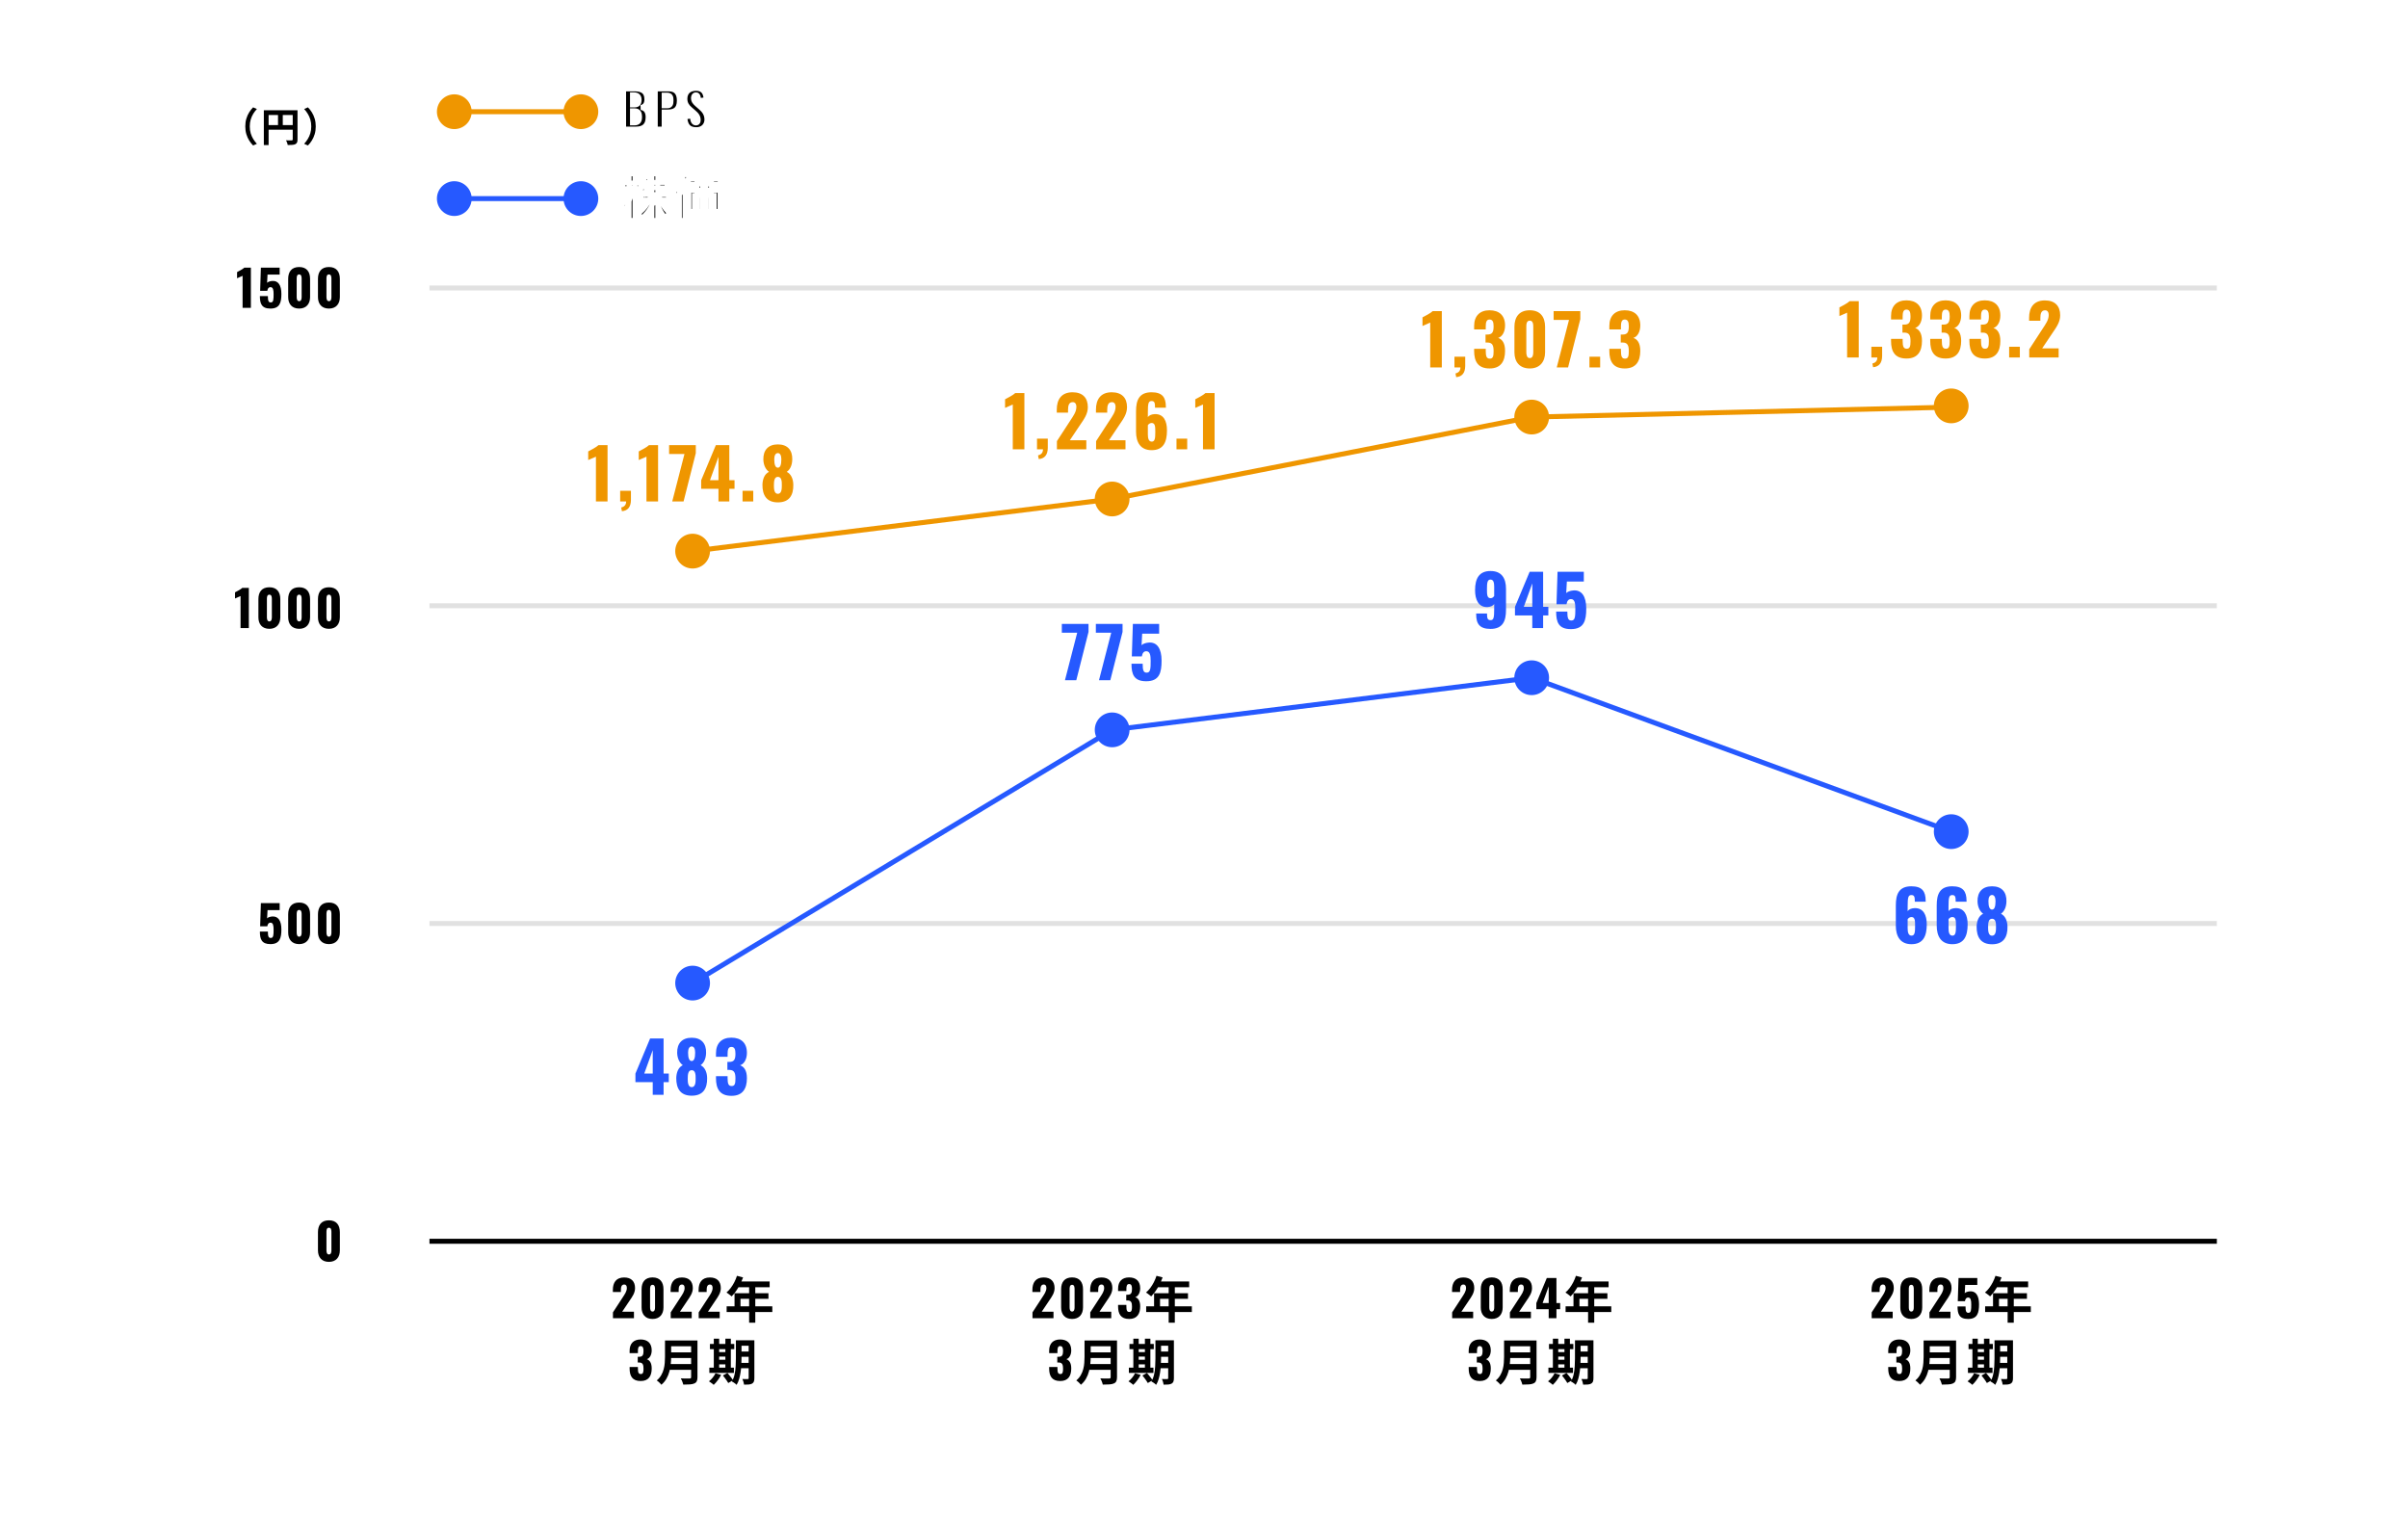 <svg width="970" height="612" viewBox="0 0 970 612" fill="none" xmlns="http://www.w3.org/2000/svg">
<rect width="970" height="612" fill="white"/>
<path d="M97.719 124V111.1C97.139 111.42 96.119 111.76 95.499 112.08V109.6C96.079 109.3 97.899 108.36 98.439 107.8H101.059V124H97.719ZM108.932 124.3C105.372 124.3 104.692 122.28 104.692 119.26H107.912C107.912 121.12 108.132 121.88 109.152 121.82C110.172 121.78 110.212 120.56 110.212 118.44C110.212 116.86 110.032 115.66 108.952 115.66C108.272 115.66 107.852 116.12 107.672 117.14H104.792L105.092 107.8H112.652V110.6H107.772L107.592 113.94C107.852 113.58 108.692 113.26 109.552 113.18C112.032 112.92 113.352 114.88 113.352 118.36C113.352 121.82 112.732 124.3 108.932 124.3ZM120.508 124.3C117.588 124.3 116.088 122.42 116.088 119.66V112.32C116.088 109.48 117.468 107.56 120.508 107.56C123.528 107.56 124.908 109.48 124.908 112.32V119.66C124.908 122.38 123.388 124.3 120.508 124.3ZM120.508 121.32C121.448 121.32 121.508 120.2 121.508 119.58V112.4C121.508 111.74 121.508 110.54 120.508 110.54C119.488 110.54 119.508 111.74 119.508 112.4V119.58C119.508 120.2 119.588 121.32 120.508 121.32ZM132.504 124.3C129.584 124.3 128.084 122.42 128.084 119.66V112.32C128.084 109.48 129.464 107.56 132.504 107.56C135.524 107.56 136.904 109.48 136.904 112.32V119.66C136.904 122.38 135.384 124.3 132.504 124.3ZM132.504 121.32C133.444 121.32 133.504 120.2 133.504 119.58V112.4C133.504 111.74 133.504 110.54 132.504 110.54C131.484 110.54 131.504 111.74 131.504 112.4V119.58C131.504 120.2 131.584 121.32 132.504 121.32Z" fill="black"/>
<path d="M96.898 253V240.1C96.318 240.42 95.298 240.76 94.678 241.08V238.6C95.258 238.3 97.078 237.36 97.618 236.8H100.238V253H96.898ZM108.512 253.3C105.592 253.3 104.092 251.42 104.092 248.66V241.32C104.092 238.48 105.472 236.56 108.512 236.56C111.532 236.56 112.912 238.48 112.912 241.32V248.66C112.912 251.38 111.392 253.3 108.512 253.3ZM108.512 250.32C109.452 250.32 109.512 249.2 109.512 248.58V241.4C109.512 240.74 109.512 239.54 108.512 239.54C107.492 239.54 107.512 240.74 107.512 241.4V248.58C107.512 249.2 107.592 250.32 108.512 250.32ZM120.508 253.3C117.588 253.3 116.088 251.42 116.088 248.66V241.32C116.088 238.48 117.468 236.56 120.508 236.56C123.528 236.56 124.908 238.48 124.908 241.32V248.66C124.908 251.38 123.388 253.3 120.508 253.3ZM120.508 250.32C121.448 250.32 121.508 249.2 121.508 248.58V241.4C121.508 240.74 121.508 239.54 120.508 239.54C119.488 239.54 119.508 240.74 119.508 241.4V248.58C119.508 249.2 119.588 250.32 120.508 250.32ZM132.504 253.3C129.584 253.3 128.084 251.42 128.084 248.66V241.32C128.084 238.48 129.464 236.56 132.504 236.56C135.524 236.56 136.904 238.48 136.904 241.32V248.66C136.904 251.38 135.384 253.3 132.504 253.3ZM132.504 250.32C133.444 250.32 133.504 249.2 133.504 248.58V241.4C133.504 240.74 133.504 239.54 132.504 239.54C131.484 239.54 131.504 240.74 131.504 241.4V248.58C131.504 249.2 131.584 250.32 132.504 250.32Z" fill="black"/>
<path d="M108.932 380.3C105.372 380.3 104.692 378.28 104.692 375.26H107.912C107.912 377.12 108.132 377.88 109.152 377.82C110.172 377.78 110.212 376.56 110.212 374.44C110.212 372.86 110.032 371.66 108.952 371.66C108.272 371.66 107.852 372.12 107.672 373.14H104.792L105.092 363.8H112.652V366.6H107.772L107.592 369.94C107.852 369.58 108.692 369.26 109.552 369.18C112.032 368.92 113.352 370.88 113.352 374.36C113.352 377.82 112.732 380.3 108.932 380.3ZM120.508 380.3C117.588 380.3 116.088 378.42 116.088 375.66V368.32C116.088 365.48 117.468 363.56 120.508 363.56C123.528 363.56 124.908 365.48 124.908 368.32V375.66C124.908 378.38 123.388 380.3 120.508 380.3ZM120.508 377.32C121.448 377.32 121.508 376.2 121.508 375.58V368.4C121.508 367.74 121.508 366.54 120.508 366.54C119.488 366.54 119.508 367.74 119.508 368.4V375.58C119.508 376.2 119.588 377.32 120.508 377.32ZM132.504 380.3C129.584 380.3 128.084 378.42 128.084 375.66V368.32C128.084 365.48 129.464 363.56 132.504 363.56C135.524 363.56 136.904 365.48 136.904 368.32V375.66C136.904 378.38 135.384 380.3 132.504 380.3ZM132.504 377.32C133.444 377.32 133.504 376.2 133.504 375.58V368.4C133.504 367.74 133.504 366.54 132.504 366.54C131.484 366.54 131.504 367.74 131.504 368.4V375.58C131.504 376.2 131.584 377.32 132.504 377.32Z" fill="black"/>
<path d="M132.504 508.3C129.584 508.3 128.084 506.42 128.084 503.66V496.32C128.084 493.48 129.464 491.56 132.504 491.56C135.524 491.56 136.904 493.48 136.904 496.32V503.66C136.904 506.38 135.384 508.3 132.504 508.3ZM132.504 505.32C133.444 505.32 133.504 504.2 133.504 503.58V496.4C133.504 495.74 133.504 494.54 132.504 494.54C131.484 494.54 131.504 495.74 131.504 496.4V503.58C131.504 504.2 131.584 505.32 132.504 505.32Z" fill="black"/>
<rect x="173" y="499" width="720" height="2" fill="black"/>
<rect opacity="0.12" x="173" y="115" width="720" height="2" fill="black"/>
<rect opacity="0.12" x="173" y="371" width="720" height="2" fill="black"/>
<rect opacity="0.12" x="173" y="243" width="720" height="2" fill="black"/>
<circle cx="279" cy="222" r="7" fill="#EF9600"/>
<circle cx="279" cy="396" r="7" fill="#2659FF"/>
<circle cx="448" cy="201" r="7" fill="#EF9600"/>
<circle cx="448" cy="294" r="7" fill="#2659FF"/>
<path d="M624 168C624 171.866 620.866 175 617 175C613.134 175 610 171.866 610 168C610 164.134 613.134 161 617 161C620.866 161 624 164.134 624 168Z" fill="#EF9600"/>
<path d="M624 273C624 276.866 620.866 280 617 280C613.134 280 610 276.866 610 273C610 269.134 613.134 266 617 266C620.866 266 624 269.134 624 273Z" fill="#2659FF"/>
<path d="M793 163.5C793 167.366 789.866 170.5 786 170.5C782.134 170.5 779 167.366 779 163.5C779 159.634 782.134 156.5 786 156.5C789.866 156.5 793 159.634 793 163.5Z" fill="#EF9600"/>
<path d="M793 335C793 338.866 789.866 342 786 342C782.134 342 779 338.866 779 335C779 331.134 782.134 328 786 328C789.866 328 793 331.134 793 335Z" fill="#2659FF"/>
<path d="M240.057 202V183.94C239.245 184.388 237.817 184.864 236.949 185.312V181.84C237.761 181.42 240.309 180.104 241.065 179.32H244.733V202H240.057ZM250.52 205.92L250.24 204.436C251.22 204.184 252.228 203.624 252.228 202H249.82V197.688H254.16V201.412C254.132 204.184 252.928 205.724 250.52 205.92ZM260.412 202V183.94C259.6 184.388 258.172 184.864 257.304 185.312V181.84C258.116 181.42 260.664 180.104 261.42 179.32H265.088V202H260.412ZM270.791 202L275.719 182.876H269.531V179.32H280.283V182.54L275.355 202H270.791ZM289.418 202V196.904H282.446V193.46L288.354 179.32H293.786V193.432H295.886V196.904H293.786V202H289.418ZM286.002 193.432H289.418V183.996L286.002 193.432ZM299.117 202V197.688H303.429V202H299.117ZM313.345 202.364C308.753 202.364 307.101 199.424 307.129 195.252C307.185 192.984 307.969 190.94 309.761 190.072C308.613 189.232 307.577 187.636 307.493 185.116C307.409 181.308 309.481 179.012 313.345 179.012C317.237 179.012 319.253 181.336 319.141 185.116C319.085 187.664 318.105 189.26 316.929 190.072C318.693 190.94 319.533 192.984 319.561 195.252C319.645 199.424 317.993 202.364 313.345 202.364ZM313.345 188.392C314.297 188.392 314.745 187.244 314.745 185.004C314.745 183.492 314.269 182.512 313.345 182.512C312.393 182.512 311.889 183.492 311.889 184.976C311.889 187.244 312.365 188.392 313.345 188.392ZM313.345 198.92C314.857 198.92 314.941 196.904 314.941 195.616C314.969 193.88 314.857 192.088 313.345 192.088C311.889 192.088 311.749 193.852 311.749 195.616C311.749 196.932 311.861 198.92 313.345 198.92Z" fill="#EF9600"/>
<path d="M262.938 441V435.904H255.966V432.46L261.874 418.32H267.306V432.432H269.406V435.904H267.306V441H262.938ZM259.522 432.432H262.938V422.996L259.522 432.432ZM278.63 441.364C274.038 441.364 272.386 438.424 272.414 434.252C272.47 431.984 273.254 429.94 275.046 429.072C273.898 428.232 272.862 426.636 272.778 424.116C272.694 420.308 274.766 418.012 278.63 418.012C282.522 418.012 284.538 420.336 284.426 424.116C284.37 426.664 283.39 428.26 282.214 429.072C283.978 429.94 284.818 431.984 284.846 434.252C284.93 438.424 283.278 441.364 278.63 441.364ZM278.63 427.392C279.582 427.392 280.03 426.244 280.03 424.004C280.03 422.492 279.554 421.512 278.63 421.512C277.678 421.512 277.174 422.492 277.174 423.976C277.174 426.244 277.65 427.392 278.63 427.392ZM278.63 437.92C280.142 437.92 280.226 435.904 280.226 434.616C280.254 432.88 280.142 431.088 278.63 431.088C277.174 431.088 277.034 432.852 277.034 434.616C277.034 435.932 277.146 437.92 278.63 437.92ZM294.659 441.42C289.899 441.42 288.415 438.536 288.415 434.308V433.496H293.091V434.308C293.091 436.576 293.455 437.472 294.743 437.472C296.003 437.472 296.255 436.492 296.255 434.448C296.255 432.208 295.807 431.032 293.875 430.976H293.007V427.756H293.763C295.751 427.756 296.255 426.72 296.255 424.424C296.255 422.66 295.863 421.708 294.603 421.708C293.371 421.708 293.091 422.856 293.091 424.508V425.684H288.415V424.312C288.415 420.224 290.739 417.984 294.603 417.984C298.523 417.984 300.875 420.084 300.875 424.116C300.875 426.776 299.643 428.68 298.103 429.1C299.671 429.688 300.875 431.088 300.875 434.336C300.875 438.48 299.195 441.42 294.659 441.42Z" fill="#2659FF"/>
<path d="M407.971 181V162.94C407.159 163.388 405.731 163.864 404.863 164.312V160.84C405.675 160.42 408.223 159.104 408.979 158.32H412.647V181H407.971ZM418.434 184.92L418.154 183.436C419.134 183.184 420.142 182.624 420.142 181H417.734V176.688H422.074V180.412C422.046 183.184 420.842 184.724 418.434 184.92ZM425.75 181V177.696L431.182 169.352C432.386 167.504 433.59 165.88 433.59 163.92C433.59 162.632 433.03 161.988 432.134 161.988C430.594 161.988 430.23 163.36 430.23 165.096V166.216H425.694V165.012C425.694 161.008 427.486 158.012 432.05 158.012C436.11 158.012 438.21 160.252 438.21 164.004C438.21 166.748 436.726 168.764 435.102 171.144L430.958 177.332H437.594V181H425.75ZM441.533 181V177.696L446.965 169.352C448.169 167.504 449.373 165.88 449.373 163.92C449.373 162.632 448.813 161.988 447.917 161.988C446.377 161.988 446.013 163.36 446.013 165.096V166.216H441.477V165.012C441.477 161.008 443.269 158.012 447.833 158.012C451.893 158.012 453.993 160.252 453.993 164.004C453.993 166.748 452.509 168.764 450.885 171.144L446.741 177.332H453.377V181H441.533ZM463.896 181.336C459.444 181.336 457.624 178.2 457.624 173.888V165.684C457.624 161.26 458.828 158.012 463.868 158.012C468.208 158.012 469.636 160.056 469.636 163.836C469.636 163.976 469.664 164.116 469.664 164.228H465.268C465.268 162.408 465.156 161.54 463.896 161.54C462.608 161.54 462.384 162.52 462.384 166.048V168.064C462.832 167.28 463.924 166.86 465.184 166.804C468.768 166.72 470.084 169.632 470.084 173.328C470.084 178.088 468.656 181.336 463.896 181.336ZM463.952 177.892C465.212 177.892 465.38 176.604 465.38 174.056C465.38 171.844 465.352 170.388 463.896 170.388C463.196 170.388 462.608 170.892 462.384 171.284V174.98C462.384 176.52 462.692 177.892 463.952 177.892ZM473.922 181V176.688H478.234V181H473.922ZM484.594 181V162.94C483.782 163.388 482.354 163.864 481.486 164.312V160.84C482.298 160.42 484.846 159.104 485.602 158.32H489.27V181H484.594Z" fill="#EF9600"/>
<path d="M428.992 274L433.92 254.876H427.732V251.32H438.484V254.54L433.556 274H428.992ZM442.697 274L447.625 254.876H441.437V251.32H452.189V254.54L447.261 274H442.697ZM461.722 274.42C456.738 274.42 455.786 271.592 455.786 267.364H460.294C460.294 269.968 460.602 271.032 462.03 270.948C463.458 270.892 463.514 269.184 463.514 266.216C463.514 264.004 463.262 262.324 461.75 262.324C460.798 262.324 460.21 262.968 459.958 264.396H455.926L456.346 251.32H466.93V255.24H460.098L459.846 259.916C460.21 259.412 461.386 258.964 462.59 258.852C466.062 258.488 467.91 261.232 467.91 266.104C467.91 270.948 467.042 274.42 461.722 274.42Z" fill="#2659FF"/>
<path d="M576.124 148V129.94C575.312 130.388 573.884 130.864 573.016 131.312V127.84C573.828 127.42 576.376 126.104 577.132 125.32H580.8V148H576.124ZM586.586 151.92L586.306 150.436C587.286 150.184 588.294 149.624 588.294 148H585.886V143.688H590.226V147.412C590.198 150.184 588.994 151.724 586.586 151.92ZM600.062 148.42C595.302 148.42 593.818 145.536 593.818 141.308V140.496H598.494V141.308C598.494 143.576 598.858 144.472 600.146 144.472C601.406 144.472 601.658 143.492 601.658 141.448C601.658 139.208 601.21 138.032 599.278 137.976H598.41V134.756H599.166C601.154 134.756 601.658 133.72 601.658 131.424C601.658 129.66 601.266 128.708 600.006 128.708C598.774 128.708 598.494 129.856 598.494 131.508V132.684H593.818V131.312C593.818 127.224 596.142 124.984 600.006 124.984C603.926 124.984 606.278 127.084 606.278 131.116C606.278 133.776 605.046 135.68 603.506 136.1C605.074 136.688 606.278 138.088 606.278 141.336C606.278 145.48 604.598 148.42 600.062 148.42ZM616.237 148.42C612.149 148.42 610.049 145.788 610.049 141.924V131.648C610.049 127.672 611.981 124.984 616.237 124.984C620.465 124.984 622.397 127.672 622.397 131.648V141.924C622.397 145.732 620.269 148.42 616.237 148.42ZM616.237 144.248C617.553 144.248 617.637 142.68 617.637 141.812V131.76C617.637 130.836 617.637 129.156 616.237 129.156C614.809 129.156 614.837 130.836 614.837 131.76V141.812C614.837 142.68 614.949 144.248 616.237 144.248ZM627.097 148L632.025 128.876H625.837V125.32H636.589V128.54L631.661 148H627.097ZM640.27 148V143.688H644.582V148H640.27ZM654.526 148.42C649.766 148.42 648.282 145.536 648.282 141.308V140.496H652.958V141.308C652.958 143.576 653.322 144.472 654.61 144.472C655.87 144.472 656.122 143.492 656.122 141.448C656.122 139.208 655.674 138.032 653.742 137.976H652.874V134.756H653.63C655.618 134.756 656.122 133.72 656.122 131.424C656.122 129.66 655.73 128.708 654.47 128.708C653.238 128.708 652.958 129.856 652.958 131.508V132.684H648.282V131.312C648.282 127.224 650.606 124.984 654.47 124.984C658.39 124.984 660.742 127.084 660.742 131.116C660.742 133.776 659.51 135.68 657.97 136.1C659.538 136.688 660.742 138.088 660.742 141.336C660.742 145.48 659.062 148.42 654.526 148.42Z" fill="#EF9600"/>
<path d="M600.41 253.336C596.042 253.336 594.642 251.292 594.642 247.484V247.12H599.01C599.01 248.94 599.15 249.808 600.438 249.808C601.698 249.808 601.894 248.8 601.894 245.3V243.284C601.418 244.068 600.354 244.488 599.122 244.544C595.51 244.628 594.194 241.464 594.194 237.74C594.194 233.008 595.846 230.012 600.41 230.012C604.862 230.012 606.654 232.868 606.654 237.208V245.664C606.654 250.088 605.422 253.336 600.41 253.336ZM600.466 240.96C601.194 240.96 601.642 240.456 601.894 240.064V236.368C601.894 234.828 601.67 233.456 600.41 233.456C599.15 233.456 598.982 234.772 598.982 237.292C598.982 239.504 599.01 240.96 600.466 240.96ZM617.24 253V247.904H610.268V244.46L616.176 230.32H621.608V244.432H623.708V247.904H621.608V253H617.24ZM613.824 244.432H617.24V234.996L613.824 244.432ZM632.792 253.42C627.808 253.42 626.856 250.592 626.856 246.364H631.364C631.364 248.968 631.672 250.032 633.1 249.948C634.528 249.892 634.584 248.184 634.584 245.216C634.584 243.004 634.332 241.324 632.82 241.324C631.868 241.324 631.28 241.968 631.028 243.396H626.996L627.416 230.32H638V234.24H631.168L630.916 238.916C631.28 238.412 632.456 237.964 633.66 237.852C637.132 237.488 638.98 240.232 638.98 245.104C638.98 249.948 638.112 253.42 632.792 253.42Z" fill="#2659FF"/>
<path d="M744.063 144V125.94C743.251 126.388 741.823 126.864 740.955 127.312V123.84C741.767 123.42 744.315 122.104 745.071 121.32H748.739V144H744.063ZM754.526 147.92L754.246 146.436C755.226 146.184 756.234 145.624 756.234 144H753.826V139.688H758.166V143.412C758.138 146.184 756.934 147.724 754.526 147.92ZM768.002 144.42C763.242 144.42 761.758 141.536 761.758 137.308V136.496H766.434V137.308C766.434 139.576 766.798 140.472 768.086 140.472C769.346 140.472 769.598 139.492 769.598 137.448C769.598 135.208 769.15 134.032 767.218 133.976H766.35V130.756H767.106C769.094 130.756 769.598 129.72 769.598 127.424C769.598 125.66 769.206 124.708 767.946 124.708C766.714 124.708 766.434 125.856 766.434 127.508V128.684H761.758V127.312C761.758 123.224 764.082 120.984 767.946 120.984C771.866 120.984 774.218 123.084 774.218 127.116C774.218 129.776 772.986 131.68 771.446 132.1C773.014 132.688 774.218 134.088 774.218 137.336C774.218 141.48 772.538 144.42 768.002 144.42ZM783.785 144.42C779.025 144.42 777.541 141.536 777.541 137.308V136.496H782.217V137.308C782.217 139.576 782.581 140.472 783.869 140.472C785.129 140.472 785.381 139.492 785.381 137.448C785.381 135.208 784.933 134.032 783.001 133.976H782.133V130.756H782.889C784.877 130.756 785.381 129.72 785.381 127.424C785.381 125.66 784.989 124.708 783.729 124.708C782.497 124.708 782.217 125.856 782.217 127.508V128.684H777.541V127.312C777.541 123.224 779.865 120.984 783.729 120.984C787.649 120.984 790.001 123.084 790.001 127.116C790.001 129.776 788.769 131.68 787.229 132.1C788.797 132.688 790.001 134.088 790.001 137.336C790.001 141.48 788.321 144.42 783.785 144.42ZM799.567 144.42C794.807 144.42 793.323 141.536 793.323 137.308V136.496H797.999V137.308C797.999 139.576 798.363 140.472 799.651 140.472C800.911 140.472 801.163 139.492 801.163 137.448C801.163 135.208 800.715 134.032 798.783 133.976H797.915V130.756H798.671C800.659 130.756 801.163 129.72 801.163 127.424C801.163 125.66 800.771 124.708 799.511 124.708C798.279 124.708 797.999 125.856 797.999 127.508V128.684H793.323V127.312C793.323 123.224 795.647 120.984 799.511 120.984C803.431 120.984 805.783 123.084 805.783 127.116C805.783 129.776 804.551 131.68 803.011 132.1C804.579 132.688 805.783 134.088 805.783 137.336C805.783 141.48 804.103 144.42 799.567 144.42ZM809.33 144V139.688H813.642V144H809.33ZM817.426 144V140.696L822.858 132.352C824.062 130.504 825.266 128.88 825.266 126.92C825.266 125.632 824.706 124.988 823.81 124.988C822.27 124.988 821.906 126.36 821.906 128.096V129.216H817.37V128.012C817.37 124.008 819.162 121.012 823.726 121.012C827.786 121.012 829.886 123.252 829.886 127.004C829.886 129.748 828.402 131.764 826.778 134.144L822.634 140.332H829.27V144H817.426Z" fill="#EF9600"/>
<path d="M769.961 380.336C765.509 380.336 763.689 377.2 763.689 372.888V364.684C763.689 360.26 764.893 357.012 769.933 357.012C774.273 357.012 775.701 359.056 775.701 362.836C775.701 362.976 775.729 363.116 775.729 363.228H771.333C771.333 361.408 771.221 360.54 769.961 360.54C768.673 360.54 768.449 361.52 768.449 365.048V367.064C768.897 366.28 769.989 365.86 771.249 365.804C774.833 365.72 776.149 368.632 776.149 372.328C776.149 377.088 774.721 380.336 769.961 380.336ZM770.017 376.892C771.277 376.892 771.445 375.604 771.445 373.056C771.445 370.844 771.417 369.388 769.961 369.388C769.261 369.388 768.673 369.892 768.449 370.284V373.98C768.449 375.52 768.757 376.892 770.017 376.892ZM786.427 380.336C781.975 380.336 780.155 377.2 780.155 372.888V364.684C780.155 360.26 781.359 357.012 786.399 357.012C790.739 357.012 792.167 359.056 792.167 362.836C792.167 362.976 792.195 363.116 792.195 363.228H787.799C787.799 361.408 787.687 360.54 786.427 360.54C785.139 360.54 784.915 361.52 784.915 365.048V367.064C785.363 366.28 786.455 365.86 787.715 365.804C791.299 365.72 792.615 368.632 792.615 372.328C792.615 377.088 791.187 380.336 786.427 380.336ZM786.483 376.892C787.743 376.892 787.911 375.604 787.911 373.056C787.911 370.844 787.883 369.388 786.427 369.388C785.727 369.388 785.139 369.892 784.915 370.284V373.98C784.915 375.52 785.223 376.892 786.483 376.892ZM802.446 380.364C797.854 380.364 796.202 377.424 796.23 373.252C796.286 370.984 797.07 368.94 798.862 368.072C797.714 367.232 796.678 365.636 796.594 363.116C796.51 359.308 798.582 357.012 802.446 357.012C806.338 357.012 808.354 359.336 808.242 363.116C808.186 365.664 807.206 367.26 806.03 368.072C807.794 368.94 808.634 370.984 808.662 373.252C808.746 377.424 807.094 380.364 802.446 380.364ZM802.446 366.392C803.398 366.392 803.846 365.244 803.846 363.004C803.846 361.492 803.37 360.512 802.446 360.512C801.494 360.512 800.99 361.492 800.99 362.976C800.99 365.244 801.466 366.392 802.446 366.392ZM802.446 376.92C803.958 376.92 804.042 374.904 804.042 373.616C804.07 371.88 803.958 370.088 802.446 370.088C800.99 370.088 800.85 371.852 800.85 373.616C800.85 374.932 800.962 376.92 802.446 376.92Z" fill="#2659FF"/>
<path d="M246.912 531V528.64L250.792 522.68C251.652 521.36 252.512 520.2 252.512 518.8C252.512 517.88 252.112 517.42 251.472 517.42C250.372 517.42 250.112 518.4 250.112 519.64V520.44H246.872V519.58C246.872 516.72 248.152 514.58 251.412 514.58C254.312 514.58 255.812 516.18 255.812 518.86C255.812 520.82 254.752 522.26 253.592 523.96L250.632 528.38H255.372V531H246.912ZM262.865 531.3C259.945 531.3 258.445 529.42 258.445 526.66V519.32C258.445 516.48 259.825 514.56 262.865 514.56C265.885 514.56 267.265 516.48 267.265 519.32V526.66C267.265 529.38 265.745 531.3 262.865 531.3ZM262.865 528.32C263.805 528.32 263.865 527.2 263.865 526.58V519.4C263.865 518.74 263.865 517.54 262.865 517.54C261.845 517.54 261.865 518.74 261.865 519.4V526.58C261.865 527.2 261.945 528.32 262.865 528.32ZM270.181 531V528.64L274.061 522.68C274.921 521.36 275.781 520.2 275.781 518.8C275.781 517.88 275.381 517.42 274.741 517.42C273.641 517.42 273.381 518.4 273.381 519.64V520.44H270.141V519.58C270.141 516.72 271.421 514.58 274.681 514.58C277.581 514.58 279.081 516.18 279.081 518.86C279.081 520.82 278.021 522.26 276.861 523.96L273.901 528.38H278.641V531H270.181ZM281.455 531V528.64L285.335 522.68C286.195 521.36 287.055 520.2 287.055 518.8C287.055 517.88 286.655 517.42 286.015 517.42C284.915 517.42 284.655 518.4 284.655 519.64V520.44H281.415V519.58C281.415 516.72 282.695 514.58 285.955 514.58C288.855 514.58 290.355 516.18 290.355 518.86C290.355 520.82 289.295 522.26 288.135 523.96L285.175 528.38H289.915V531H281.455ZM296.868 513.92L299.328 514.56C298.968 515.547 298.542 516.513 298.048 517.46C297.568 518.407 297.042 519.287 296.468 520.1C295.908 520.9 295.328 521.6 294.728 522.2C294.568 522.067 294.362 521.9 294.108 521.7C293.855 521.487 293.595 521.287 293.328 521.1C293.075 520.913 292.848 520.76 292.648 520.64C293.262 520.12 293.835 519.507 294.368 518.8C294.902 518.08 295.382 517.307 295.808 516.48C296.235 515.64 296.588 514.787 296.868 513.92ZM297.308 516.2H310.028V518.52H296.148L297.308 516.2ZM295.888 520.94H309.548V523.18H298.288V527.38H295.888V520.94ZM292.708 526.2H311.108V528.5H292.708V526.2ZM301.768 517.4H304.248V532.8H301.768V517.4ZM258.083 556.3C254.683 556.3 253.623 554.24 253.623 551.22V550.64H256.963V551.22C256.963 552.84 257.223 553.48 258.143 553.48C259.043 553.48 259.223 552.78 259.223 551.32C259.223 549.72 258.903 548.88 257.523 548.84H256.903V546.54H257.443C258.863 546.54 259.223 545.8 259.223 544.16C259.223 542.9 258.943 542.22 258.043 542.22C257.163 542.22 256.963 543.04 256.963 544.22V545.06H253.623V544.08C253.623 541.16 255.283 539.56 258.043 539.56C260.843 539.56 262.523 541.06 262.523 543.94C262.523 545.84 261.643 547.2 260.543 547.5C261.663 547.92 262.523 548.92 262.523 551.24C262.523 554.2 261.323 556.3 258.083 556.3ZM269.537 539.96H279.517V542.3H269.537V539.96ZM269.557 544.74H279.617V547.02H269.557V544.74ZM269.437 549.46H279.477V551.8H269.437V549.46ZM267.877 539.96H270.357V546.58C270.357 547.447 270.303 548.38 270.197 549.38C270.103 550.38 269.923 551.393 269.657 552.42C269.39 553.447 268.997 554.42 268.477 555.34C267.957 556.26 267.27 557.08 266.417 557.8C266.297 557.627 266.123 557.427 265.897 557.2C265.683 556.973 265.45 556.753 265.197 556.54C264.957 556.327 264.743 556.167 264.557 556.06C265.317 555.42 265.917 554.713 266.357 553.94C266.81 553.153 267.143 552.34 267.357 551.5C267.583 550.66 267.723 549.82 267.777 548.98C267.843 548.14 267.877 547.333 267.877 546.56V539.96ZM278.397 539.96H280.957V554.74C280.957 555.46 280.857 556.013 280.657 556.4C280.47 556.787 280.143 557.08 279.677 557.28C279.197 557.493 278.597 557.62 277.877 557.66C277.157 557.713 276.277 557.74 275.237 557.74C275.183 557.5 275.103 557.227 274.997 556.92C274.89 556.613 274.77 556.307 274.637 556C274.503 555.693 274.37 555.433 274.237 555.22C274.703 555.247 275.177 555.267 275.657 555.28C276.15 555.28 276.583 555.28 276.957 555.28C277.343 555.28 277.617 555.28 277.777 555.28C278.003 555.28 278.163 555.24 278.257 555.16C278.35 555.067 278.397 554.913 278.397 554.7V539.96ZM297.437 539.9H302.597V542.08H297.437V539.9ZM297.437 544.42H302.597V546.54H297.437V544.42ZM297.417 549H302.617V551.14H297.417V549ZM301.577 539.9H303.877V555.14C303.877 555.727 303.81 556.187 303.677 556.52C303.543 556.867 303.303 557.14 302.957 557.34C302.61 557.527 302.17 557.647 301.637 557.7C301.117 557.753 300.483 557.773 299.737 557.76C299.697 557.44 299.61 557.053 299.477 556.6C299.343 556.16 299.203 555.787 299.057 555.48C299.483 555.507 299.903 555.52 300.317 555.52C300.743 555.52 301.03 555.52 301.177 555.52C301.323 555.52 301.423 555.493 301.477 555.44C301.543 555.373 301.577 555.267 301.577 555.12V539.9ZM296.437 539.9H298.697V547.26C298.697 548.047 298.67 548.907 298.617 549.84C298.577 550.773 298.483 551.72 298.337 552.68C298.203 553.627 298.01 554.547 297.757 555.44C297.503 556.333 297.157 557.133 296.717 557.84C296.597 557.693 296.417 557.527 296.177 557.34C295.937 557.167 295.697 557 295.457 556.84C295.217 556.68 295.003 556.56 294.817 556.48C295.323 555.613 295.69 554.647 295.917 553.58C296.143 552.513 296.283 551.433 296.337 550.34C296.403 549.233 296.437 548.207 296.437 547.26V539.9ZM285.977 541.36H295.777V543.46H285.977V541.36ZM288.577 544.64H293.357V546.46H288.577V544.64ZM288.577 547.74H293.357V549.58H288.577V547.74ZM285.737 550.92H295.637V553.02H285.737V550.92ZM287.537 539.24H289.697V551.68H287.537V539.24ZM292.197 539.24H294.397V551.68H292.197V539.24ZM288.217 553.16L290.497 553.82C290.123 554.553 289.663 555.28 289.117 556C288.57 556.733 288.03 557.347 287.497 557.84C287.363 557.693 287.177 557.533 286.937 557.36C286.71 557.187 286.47 557.013 286.217 556.84C285.977 556.667 285.763 556.527 285.577 556.42C286.11 556.02 286.61 555.527 287.077 554.94C287.557 554.353 287.937 553.76 288.217 553.16ZM291.197 554.06L293.017 553.06C293.283 553.34 293.557 553.66 293.837 554.02C294.13 554.367 294.403 554.713 294.657 555.06C294.923 555.393 295.137 555.7 295.297 555.98L293.357 557.1C293.223 556.833 293.03 556.52 292.777 556.16C292.537 555.813 292.277 555.453 291.997 555.08C291.717 554.707 291.45 554.367 291.197 554.06Z" fill="black"/>
<path d="M415.912 531V528.64L419.792 522.68C420.652 521.36 421.512 520.2 421.512 518.8C421.512 517.88 421.112 517.42 420.472 517.42C419.372 517.42 419.112 518.4 419.112 519.64V520.44H415.872V519.58C415.872 516.72 417.152 514.58 420.412 514.58C423.312 514.58 424.812 516.18 424.812 518.86C424.812 520.82 423.752 522.26 422.592 523.96L419.632 528.38H424.372V531H415.912ZM431.865 531.3C428.945 531.3 427.445 529.42 427.445 526.66V519.32C427.445 516.48 428.825 514.56 431.865 514.56C434.885 514.56 436.265 516.48 436.265 519.32V526.66C436.265 529.38 434.745 531.3 431.865 531.3ZM431.865 528.32C432.805 528.32 432.865 527.2 432.865 526.58V519.4C432.865 518.74 432.865 517.54 431.865 517.54C430.845 517.54 430.865 518.74 430.865 519.4V526.58C430.865 527.2 430.945 528.32 431.865 528.32ZM439.181 531V528.64L443.061 522.68C443.921 521.36 444.781 520.2 444.781 518.8C444.781 517.88 444.381 517.42 443.741 517.42C442.641 517.42 442.381 518.4 442.381 519.64V520.44H439.141V519.58C439.141 516.72 440.421 514.58 443.681 514.58C446.581 514.58 448.081 516.18 448.081 518.86C448.081 520.82 447.021 522.26 445.861 523.96L442.901 528.38H447.641V531H439.181ZM454.855 531.3C451.455 531.3 450.395 529.24 450.395 526.22V525.64H453.735V526.22C453.735 527.84 453.995 528.48 454.915 528.48C455.815 528.48 455.995 527.78 455.995 526.32C455.995 524.72 455.675 523.88 454.295 523.84H453.675V521.54H454.215C455.635 521.54 455.995 520.8 455.995 519.16C455.995 517.9 455.715 517.22 454.815 517.22C453.935 517.22 453.735 518.04 453.735 519.22V520.06H450.395V519.08C450.395 516.16 452.055 514.56 454.815 514.56C457.615 514.56 459.295 516.06 459.295 518.94C459.295 520.84 458.415 522.2 457.315 522.5C458.435 522.92 459.295 523.92 459.295 526.24C459.295 529.2 458.095 531.3 454.855 531.3ZM465.868 513.92L468.328 514.56C467.968 515.547 467.542 516.513 467.048 517.46C466.568 518.407 466.042 519.287 465.468 520.1C464.908 520.9 464.328 521.6 463.728 522.2C463.568 522.067 463.362 521.9 463.108 521.7C462.855 521.487 462.595 521.287 462.328 521.1C462.075 520.913 461.848 520.76 461.648 520.64C462.262 520.12 462.835 519.507 463.368 518.8C463.902 518.08 464.382 517.307 464.808 516.48C465.235 515.64 465.588 514.787 465.868 513.92ZM466.308 516.2H479.028V518.52H465.148L466.308 516.2ZM464.888 520.94H478.548V523.18H467.288V527.38H464.888V520.94ZM461.708 526.2H480.108V528.5H461.708V526.2ZM470.768 517.4H473.248V532.8H470.768V517.4ZM427.083 556.3C423.683 556.3 422.623 554.24 422.623 551.22V550.64H425.963V551.22C425.963 552.84 426.223 553.48 427.143 553.48C428.043 553.48 428.223 552.78 428.223 551.32C428.223 549.72 427.903 548.88 426.523 548.84H425.903V546.54H426.443C427.863 546.54 428.223 545.8 428.223 544.16C428.223 542.9 427.943 542.22 427.043 542.22C426.163 542.22 425.963 543.04 425.963 544.22V545.06H422.623V544.08C422.623 541.16 424.283 539.56 427.043 539.56C429.843 539.56 431.523 541.06 431.523 543.94C431.523 545.84 430.643 547.2 429.543 547.5C430.663 547.92 431.523 548.92 431.523 551.24C431.523 554.2 430.323 556.3 427.083 556.3ZM438.537 539.96H448.517V542.3H438.537V539.96ZM438.557 544.74H448.617V547.02H438.557V544.74ZM438.437 549.46H448.477V551.8H438.437V549.46ZM436.877 539.96H439.357V546.58C439.357 547.447 439.303 548.38 439.197 549.38C439.103 550.38 438.923 551.393 438.657 552.42C438.39 553.447 437.997 554.42 437.477 555.34C436.957 556.26 436.27 557.08 435.417 557.8C435.297 557.627 435.123 557.427 434.897 557.2C434.683 556.973 434.45 556.753 434.197 556.54C433.957 556.327 433.743 556.167 433.557 556.06C434.317 555.42 434.917 554.713 435.357 553.94C435.81 553.153 436.143 552.34 436.357 551.5C436.583 550.66 436.723 549.82 436.777 548.98C436.843 548.14 436.877 547.333 436.877 546.56V539.96ZM447.397 539.96H449.957V554.74C449.957 555.46 449.857 556.013 449.657 556.4C449.47 556.787 449.143 557.08 448.677 557.28C448.197 557.493 447.597 557.62 446.877 557.66C446.157 557.713 445.277 557.74 444.237 557.74C444.183 557.5 444.103 557.227 443.997 556.92C443.89 556.613 443.77 556.307 443.637 556C443.503 555.693 443.37 555.433 443.237 555.22C443.703 555.247 444.177 555.267 444.657 555.28C445.15 555.28 445.583 555.28 445.957 555.28C446.343 555.28 446.617 555.28 446.777 555.28C447.003 555.28 447.163 555.24 447.257 555.16C447.35 555.067 447.397 554.913 447.397 554.7V539.96ZM466.437 539.9H471.597V542.08H466.437V539.9ZM466.437 544.42H471.597V546.54H466.437V544.42ZM466.417 549H471.617V551.14H466.417V549ZM470.577 539.9H472.877V555.14C472.877 555.727 472.81 556.187 472.677 556.52C472.543 556.867 472.303 557.14 471.957 557.34C471.61 557.527 471.17 557.647 470.637 557.7C470.117 557.753 469.483 557.773 468.737 557.76C468.697 557.44 468.61 557.053 468.477 556.6C468.343 556.16 468.203 555.787 468.057 555.48C468.483 555.507 468.903 555.52 469.317 555.52C469.743 555.52 470.03 555.52 470.177 555.52C470.323 555.52 470.423 555.493 470.477 555.44C470.543 555.373 470.577 555.267 470.577 555.12V539.9ZM465.437 539.9H467.697V547.26C467.697 548.047 467.67 548.907 467.617 549.84C467.577 550.773 467.483 551.72 467.337 552.68C467.203 553.627 467.01 554.547 466.757 555.44C466.503 556.333 466.157 557.133 465.717 557.84C465.597 557.693 465.417 557.527 465.177 557.34C464.937 557.167 464.697 557 464.457 556.84C464.217 556.68 464.003 556.56 463.817 556.48C464.323 555.613 464.69 554.647 464.917 553.58C465.143 552.513 465.283 551.433 465.337 550.34C465.403 549.233 465.437 548.207 465.437 547.26V539.9ZM454.977 541.36H464.777V543.46H454.977V541.36ZM457.577 544.64H462.357V546.46H457.577V544.64ZM457.577 547.74H462.357V549.58H457.577V547.74ZM454.737 550.92H464.637V553.02H454.737V550.92ZM456.537 539.24H458.697V551.68H456.537V539.24ZM461.197 539.24H463.397V551.68H461.197V539.24ZM457.217 553.16L459.497 553.82C459.123 554.553 458.663 555.28 458.117 556C457.57 556.733 457.03 557.347 456.497 557.84C456.363 557.693 456.177 557.533 455.937 557.36C455.71 557.187 455.47 557.013 455.217 556.84C454.977 556.667 454.763 556.527 454.577 556.42C455.11 556.02 455.61 555.527 456.077 554.94C456.557 554.353 456.937 553.76 457.217 553.16ZM460.197 554.06L462.017 553.06C462.283 553.34 462.557 553.66 462.837 554.02C463.13 554.367 463.403 554.713 463.657 555.06C463.923 555.393 464.137 555.7 464.297 555.98L462.357 557.1C462.223 556.833 462.03 556.52 461.777 556.16C461.537 555.813 461.277 555.453 460.997 555.08C460.717 554.707 460.45 554.367 460.197 554.06Z" fill="black"/>
<path d="M584.961 531V528.64L588.841 522.68C589.701 521.36 590.561 520.2 590.561 518.8C590.561 517.88 590.161 517.42 589.521 517.42C588.421 517.42 588.161 518.4 588.161 519.64V520.44H584.921V519.58C584.921 516.72 586.201 514.58 589.461 514.58C592.361 514.58 593.861 516.18 593.861 518.86C593.861 520.82 592.801 522.26 591.641 523.96L588.681 528.38H593.421V531H584.961ZM600.914 531.3C597.994 531.3 596.494 529.42 596.494 526.66V519.32C596.494 516.48 597.874 514.56 600.914 514.56C603.934 514.56 605.314 516.48 605.314 519.32V526.66C605.314 529.38 603.794 531.3 600.914 531.3ZM600.914 528.32C601.854 528.32 601.914 527.2 601.914 526.58V519.4C601.914 518.74 601.914 517.54 600.914 517.54C599.894 517.54 599.914 518.74 599.914 519.4V526.58C599.914 527.2 599.994 528.32 600.914 528.32ZM608.23 531V528.64L612.11 522.68C612.97 521.36 613.83 520.2 613.83 518.8C613.83 517.88 613.43 517.42 612.79 517.42C611.69 517.42 611.43 518.4 611.43 519.64V520.44H608.19V519.58C608.19 516.72 609.47 514.58 612.73 514.58C615.63 514.58 617.13 516.18 617.13 518.86C617.13 520.82 616.07 522.26 614.91 523.96L611.95 528.38H616.69V531H608.23ZM623.851 531V527.36H618.871V524.9L623.091 514.8H626.971V524.88H628.471V527.36H626.971V531H623.851ZM621.411 524.88H623.851V518.14L621.411 524.88ZM634.819 513.92L637.279 514.56C636.919 515.547 636.493 516.513 635.999 517.46C635.519 518.407 634.993 519.287 634.419 520.1C633.859 520.9 633.279 521.6 632.679 522.2C632.519 522.067 632.313 521.9 632.059 521.7C631.806 521.487 631.546 521.287 631.279 521.1C631.026 520.913 630.799 520.76 630.599 520.64C631.213 520.12 631.786 519.507 632.319 518.8C632.853 518.08 633.333 517.307 633.759 516.48C634.186 515.64 634.539 514.787 634.819 513.92ZM635.259 516.2H647.979V518.52H634.099L635.259 516.2ZM633.839 520.94H647.499V523.18H636.239V527.38H633.839V520.94ZM630.659 526.2H649.059V528.5H630.659V526.2ZM639.719 517.4H642.199V532.8H639.719V517.4ZM596.083 556.3C592.683 556.3 591.623 554.24 591.623 551.22V550.64H594.963V551.22C594.963 552.84 595.223 553.48 596.143 553.48C597.043 553.48 597.223 552.78 597.223 551.32C597.223 549.72 596.903 548.88 595.523 548.84H594.903V546.54H595.443C596.863 546.54 597.223 545.8 597.223 544.16C597.223 542.9 596.943 542.22 596.043 542.22C595.163 542.22 594.963 543.04 594.963 544.22V545.06H591.623V544.08C591.623 541.16 593.283 539.56 596.043 539.56C598.843 539.56 600.523 541.06 600.523 543.94C600.523 545.84 599.643 547.2 598.543 547.5C599.663 547.92 600.523 548.92 600.523 551.24C600.523 554.2 599.323 556.3 596.083 556.3ZM607.537 539.96H617.517V542.3H607.537V539.96ZM607.557 544.74H617.617V547.02H607.557V544.74ZM607.437 549.46H617.477V551.8H607.437V549.46ZM605.877 539.96H608.357V546.58C608.357 547.447 608.303 548.38 608.197 549.38C608.103 550.38 607.923 551.393 607.657 552.42C607.39 553.447 606.997 554.42 606.477 555.34C605.957 556.26 605.27 557.08 604.417 557.8C604.297 557.627 604.123 557.427 603.897 557.2C603.683 556.973 603.45 556.753 603.197 556.54C602.957 556.327 602.743 556.167 602.557 556.06C603.317 555.42 603.917 554.713 604.357 553.94C604.81 553.153 605.143 552.34 605.357 551.5C605.583 550.66 605.723 549.82 605.777 548.98C605.843 548.14 605.877 547.333 605.877 546.56V539.96ZM616.397 539.96H618.957V554.74C618.957 555.46 618.857 556.013 618.657 556.4C618.47 556.787 618.143 557.08 617.677 557.28C617.197 557.493 616.597 557.62 615.877 557.66C615.157 557.713 614.277 557.74 613.237 557.74C613.183 557.5 613.103 557.227 612.997 556.92C612.89 556.613 612.77 556.307 612.637 556C612.503 555.693 612.37 555.433 612.237 555.22C612.703 555.247 613.177 555.267 613.657 555.28C614.15 555.28 614.583 555.28 614.957 555.28C615.343 555.28 615.617 555.28 615.777 555.28C616.003 555.28 616.163 555.24 616.257 555.16C616.35 555.067 616.397 554.913 616.397 554.7V539.96ZM635.437 539.9H640.597V542.08H635.437V539.9ZM635.437 544.42H640.597V546.54H635.437V544.42ZM635.417 549H640.617V551.14H635.417V549ZM639.577 539.9H641.877V555.14C641.877 555.727 641.81 556.187 641.677 556.52C641.543 556.867 641.303 557.14 640.957 557.34C640.61 557.527 640.17 557.647 639.637 557.7C639.117 557.753 638.483 557.773 637.737 557.76C637.697 557.44 637.61 557.053 637.477 556.6C637.343 556.16 637.203 555.787 637.057 555.48C637.483 555.507 637.903 555.52 638.317 555.52C638.743 555.52 639.03 555.52 639.177 555.52C639.323 555.52 639.423 555.493 639.477 555.44C639.543 555.373 639.577 555.267 639.577 555.12V539.9ZM634.437 539.9H636.697V547.26C636.697 548.047 636.67 548.907 636.617 549.84C636.577 550.773 636.483 551.72 636.337 552.68C636.203 553.627 636.01 554.547 635.757 555.44C635.503 556.333 635.157 557.133 634.717 557.84C634.597 557.693 634.417 557.527 634.177 557.34C633.937 557.167 633.697 557 633.457 556.84C633.217 556.68 633.003 556.56 632.817 556.48C633.323 555.613 633.69 554.647 633.917 553.58C634.143 552.513 634.283 551.433 634.337 550.34C634.403 549.233 634.437 548.207 634.437 547.26V539.9ZM623.977 541.36H633.777V543.46H623.977V541.36ZM626.577 544.64H631.357V546.46H626.577V544.64ZM626.577 547.74H631.357V549.58H626.577V547.74ZM623.737 550.92H633.637V553.02H623.737V550.92ZM625.537 539.24H627.697V551.68H625.537V539.24ZM630.197 539.24H632.397V551.68H630.197V539.24ZM626.217 553.16L628.497 553.82C628.123 554.553 627.663 555.28 627.117 556C626.57 556.733 626.03 557.347 625.497 557.84C625.363 557.693 625.177 557.533 624.937 557.36C624.71 557.187 624.47 557.013 624.217 556.84C623.977 556.667 623.763 556.527 623.577 556.42C624.11 556.02 624.61 555.527 625.077 554.94C625.557 554.353 625.937 553.76 626.217 553.16ZM629.197 554.06L631.017 553.06C631.283 553.34 631.557 553.66 631.837 554.02C632.13 554.367 632.403 554.713 632.657 555.06C632.923 555.393 633.137 555.7 633.297 555.98L631.357 557.1C631.223 556.833 631.03 556.52 630.777 556.16C630.537 555.813 630.277 555.453 629.997 555.08C629.717 554.707 629.45 554.367 629.197 554.06Z" fill="black"/>
<path d="M753.961 531V528.64L757.841 522.68C758.701 521.36 759.561 520.2 759.561 518.8C759.561 517.88 759.161 517.42 758.521 517.42C757.421 517.42 757.161 518.4 757.161 519.64V520.44H753.921V519.58C753.921 516.72 755.201 514.58 758.461 514.58C761.361 514.58 762.861 516.18 762.861 518.86C762.861 520.82 761.801 522.26 760.641 523.96L757.681 528.38H762.421V531H753.961ZM769.914 531.3C766.994 531.3 765.494 529.42 765.494 526.66V519.32C765.494 516.48 766.874 514.56 769.914 514.56C772.934 514.56 774.314 516.48 774.314 519.32V526.66C774.314 529.38 772.794 531.3 769.914 531.3ZM769.914 528.32C770.854 528.32 770.914 527.2 770.914 526.58V519.4C770.914 518.74 770.914 517.54 769.914 517.54C768.894 517.54 768.914 518.74 768.914 519.4V526.58C768.914 527.2 768.994 528.32 769.914 528.32ZM777.23 531V528.64L781.11 522.68C781.97 521.36 782.83 520.2 782.83 518.8C782.83 517.88 782.43 517.42 781.79 517.42C780.69 517.42 780.43 518.4 780.43 519.64V520.44H777.19V519.58C777.19 516.72 778.47 514.58 781.73 514.58C784.63 514.58 786.13 516.18 786.13 518.86C786.13 520.82 785.07 522.26 783.91 523.96L780.95 528.38H785.69V531H777.23ZM792.784 531.3C789.224 531.3 788.544 529.28 788.544 526.26H791.764C791.764 528.12 791.984 528.88 793.004 528.82C794.024 528.78 794.064 527.56 794.064 525.44C794.064 523.86 793.884 522.66 792.804 522.66C792.124 522.66 791.704 523.12 791.524 524.14H788.644L788.944 514.8H796.504V517.6H791.624L791.444 520.94C791.704 520.58 792.544 520.26 793.404 520.18C795.884 519.92 797.204 521.88 797.204 525.36C797.204 528.82 796.584 531.3 792.784 531.3ZM803.819 513.92L806.279 514.56C805.919 515.547 805.493 516.513 804.999 517.46C804.519 518.407 803.993 519.287 803.419 520.1C802.859 520.9 802.279 521.6 801.679 522.2C801.519 522.067 801.313 521.9 801.059 521.7C800.806 521.487 800.546 521.287 800.279 521.1C800.026 520.913 799.799 520.76 799.599 520.64C800.213 520.12 800.786 519.507 801.319 518.8C801.853 518.08 802.333 517.307 802.759 516.48C803.186 515.64 803.539 514.787 803.819 513.92ZM804.259 516.2H816.979V518.52H803.099L804.259 516.2ZM802.839 520.94H816.499V523.18H805.239V527.38H802.839V520.94ZM799.659 526.2H818.059V528.5H799.659V526.2ZM808.719 517.4H811.199V532.8H808.719V517.4ZM765.083 556.3C761.683 556.3 760.623 554.24 760.623 551.22V550.64H763.963V551.22C763.963 552.84 764.223 553.48 765.143 553.48C766.043 553.48 766.223 552.78 766.223 551.32C766.223 549.72 765.903 548.88 764.523 548.84H763.903V546.54H764.443C765.863 546.54 766.223 545.8 766.223 544.16C766.223 542.9 765.943 542.22 765.043 542.22C764.163 542.22 763.963 543.04 763.963 544.22V545.06H760.623V544.08C760.623 541.16 762.283 539.56 765.043 539.56C767.843 539.56 769.523 541.06 769.523 543.94C769.523 545.84 768.643 547.2 767.543 547.5C768.663 547.92 769.523 548.92 769.523 551.24C769.523 554.2 768.323 556.3 765.083 556.3ZM776.537 539.96H786.517V542.3H776.537V539.96ZM776.557 544.74H786.617V547.02H776.557V544.74ZM776.437 549.46H786.477V551.8H776.437V549.46ZM774.877 539.96H777.357V546.58C777.357 547.447 777.303 548.38 777.197 549.38C777.103 550.38 776.923 551.393 776.657 552.42C776.39 553.447 775.997 554.42 775.477 555.34C774.957 556.26 774.27 557.08 773.417 557.8C773.297 557.627 773.123 557.427 772.897 557.2C772.683 556.973 772.45 556.753 772.197 556.54C771.957 556.327 771.743 556.167 771.557 556.06C772.317 555.42 772.917 554.713 773.357 553.94C773.81 553.153 774.143 552.34 774.357 551.5C774.583 550.66 774.723 549.82 774.777 548.98C774.843 548.14 774.877 547.333 774.877 546.56V539.96ZM785.397 539.96H787.957V554.74C787.957 555.46 787.857 556.013 787.657 556.4C787.47 556.787 787.143 557.08 786.677 557.28C786.197 557.493 785.597 557.62 784.877 557.66C784.157 557.713 783.277 557.74 782.237 557.74C782.183 557.5 782.103 557.227 781.997 556.92C781.89 556.613 781.77 556.307 781.637 556C781.503 555.693 781.37 555.433 781.237 555.22C781.703 555.247 782.177 555.267 782.657 555.28C783.15 555.28 783.583 555.28 783.957 555.28C784.343 555.28 784.617 555.28 784.777 555.28C785.003 555.28 785.163 555.24 785.257 555.16C785.35 555.067 785.397 554.913 785.397 554.7V539.96ZM804.437 539.9H809.597V542.08H804.437V539.9ZM804.437 544.42H809.597V546.54H804.437V544.42ZM804.417 549H809.617V551.14H804.417V549ZM808.577 539.9H810.877V555.14C810.877 555.727 810.81 556.187 810.677 556.52C810.543 556.867 810.303 557.14 809.957 557.34C809.61 557.527 809.17 557.647 808.637 557.7C808.117 557.753 807.483 557.773 806.737 557.76C806.697 557.44 806.61 557.053 806.477 556.6C806.343 556.16 806.203 555.787 806.057 555.48C806.483 555.507 806.903 555.52 807.317 555.52C807.743 555.52 808.03 555.52 808.177 555.52C808.323 555.52 808.423 555.493 808.477 555.44C808.543 555.373 808.577 555.267 808.577 555.12V539.9ZM803.437 539.9H805.697V547.26C805.697 548.047 805.67 548.907 805.617 549.84C805.577 550.773 805.483 551.72 805.337 552.68C805.203 553.627 805.01 554.547 804.757 555.44C804.503 556.333 804.157 557.133 803.717 557.84C803.597 557.693 803.417 557.527 803.177 557.34C802.937 557.167 802.697 557 802.457 556.84C802.217 556.68 802.003 556.56 801.817 556.48C802.323 555.613 802.69 554.647 802.917 553.58C803.143 552.513 803.283 551.433 803.337 550.34C803.403 549.233 803.437 548.207 803.437 547.26V539.9ZM792.977 541.36H802.777V543.46H792.977V541.36ZM795.577 544.64H800.357V546.46H795.577V544.64ZM795.577 547.74H800.357V549.58H795.577V547.74ZM792.737 550.92H802.637V553.02H792.737V550.92ZM794.537 539.24H796.697V551.68H794.537V539.24ZM799.197 539.24H801.397V551.68H799.197V539.24ZM795.217 553.16L797.497 553.82C797.123 554.553 796.663 555.28 796.117 556C795.57 556.733 795.03 557.347 794.497 557.84C794.363 557.693 794.177 557.533 793.937 557.36C793.71 557.187 793.47 557.013 793.217 556.84C792.977 556.667 792.763 556.527 792.577 556.42C793.11 556.02 793.61 555.527 794.077 554.94C794.557 554.353 794.937 553.76 795.217 553.16ZM798.197 554.06L800.017 553.06C800.283 553.34 800.557 553.66 800.837 554.02C801.13 554.367 801.403 554.713 801.657 555.06C801.923 555.393 802.137 555.7 802.297 555.98L800.357 557.1C800.223 556.833 800.03 556.52 799.777 556.16C799.537 555.813 799.277 555.453 798.997 555.08C798.717 554.707 798.45 554.367 798.197 554.06Z" fill="black"/>
<path d="M279 222L448 201L617 168L786 164" stroke="#EF9600" stroke-width="2"/>
<path d="M279 396L448 294L617 273L786 335" stroke="#2659FF" stroke-width="2"/>
<mask id="path-31-outside-1_5864_53" maskUnits="userSpaceOnUse" x="250" y="34" width="36" height="20" fill="black">
<rect fill="white" x="250" y="34" width="36" height="20"/>
<path d="M251.2 52V35.8H255.42C258.2 35.8 260.58 36.44 260.58 40.04C260.58 42 259.68 43.02 258.2 43.3C260.08 43.54 261.08 44.9 261.08 47.2C261.08 50.56 259.3 52 256.18 52H251.2ZM254.78 42.28H255.48C257.1 42.28 257.44 41.5 257.44 40.14C257.44 38.86 256.74 38.2 255.4 38.2H254.78V42.28ZM254.78 49.5H255.54C257.12 49.5 257.62 48.7 257.62 47.14C257.62 45.32 257.08 44.64 255.52 44.64H254.78V49.5ZM263.958 52V35.8H269.398C272.298 35.8 273.658 37.5 273.658 40.5C273.658 44.24 271.598 45.12 268.978 45.12H267.538V52H263.958ZM267.538 42.62H268.738C270.058 42.62 270.298 41.92 270.298 40.44C270.298 39.22 270.158 38.32 268.718 38.32H267.538V42.62ZM280.527 52.24C277.467 52.24 275.987 50.7 275.867 47.1L278.927 46.64C278.967 48.74 279.447 49.52 280.347 49.52C281.087 49.52 281.247 48.9 281.247 48.34C281.247 47 280.567 46.2 279.467 45.26L278.067 44.04C276.827 43 275.887 41.78 275.887 39.82C275.887 37.08 277.627 35.58 280.427 35.58C283.887 35.58 284.387 38.28 284.447 40.18L281.367 40.56C281.327 39.12 281.227 38.2 280.307 38.2C279.647 38.2 279.347 38.9 279.347 39.46C279.347 40.66 279.967 41.3 280.907 42.12L282.247 43.3C283.647 44.5 284.767 45.92 284.767 48.16C284.767 50.46 283.107 52.24 280.527 52.24Z"/>
</mask>
<path d="M251.2 52V35.8H255.42C258.2 35.8 260.58 36.44 260.58 40.04C260.58 42 259.68 43.02 258.2 43.3C260.08 43.54 261.08 44.9 261.08 47.2C261.08 50.56 259.3 52 256.18 52H251.2ZM254.78 42.28H255.48C257.1 42.28 257.44 41.5 257.44 40.14C257.44 38.86 256.74 38.2 255.4 38.2H254.78V42.28ZM254.78 49.5H255.54C257.12 49.5 257.62 48.7 257.62 47.14C257.62 45.32 257.08 44.64 255.52 44.64H254.78V49.5ZM263.958 52V35.8H269.398C272.298 35.8 273.658 37.5 273.658 40.5C273.658 44.24 271.598 45.12 268.978 45.12H267.538V52H263.958ZM267.538 42.62H268.738C270.058 42.62 270.298 41.92 270.298 40.44C270.298 39.22 270.158 38.32 268.718 38.32H267.538V42.62ZM280.527 52.24C277.467 52.24 275.987 50.7 275.867 47.1L278.927 46.64C278.967 48.74 279.447 49.52 280.347 49.52C281.087 49.52 281.247 48.9 281.247 48.34C281.247 47 280.567 46.2 279.467 45.26L278.067 44.04C276.827 43 275.887 41.78 275.887 39.82C275.887 37.08 277.627 35.58 280.427 35.58C283.887 35.58 284.387 38.28 284.447 40.18L281.367 40.56C281.327 39.12 281.227 38.2 280.307 38.2C279.647 38.2 279.347 38.9 279.347 39.46C279.347 40.66 279.967 41.3 280.907 42.12L282.247 43.3C283.647 44.5 284.767 45.92 284.767 48.16C284.767 50.46 283.107 52.24 280.527 52.24Z" fill="black"/>
<path d="M251.2 52H250.2V53H251.2V52ZM251.2 35.8V34.8H250.2V35.8H251.2ZM258.2 43.3L258.014 42.317L258.073 44.292L258.2 43.3ZM254.78 42.28H253.78V43.28H254.78V42.28ZM254.78 38.2V37.2H253.78V38.2H254.78ZM254.78 49.5H253.78V50.5H254.78V49.5ZM254.78 44.64V43.64H253.78V44.64H254.78ZM251.2 52H252.2V35.8H251.2H250.2V52H251.2ZM251.2 35.8V36.8H255.42V35.8V34.8H251.2V35.8ZM255.42 35.8V36.8C256.78 36.8 257.815 36.967 258.499 37.41C259.087 37.79 259.58 38.486 259.58 40.04H260.58H261.58C261.58 37.994 260.883 36.57 259.586 35.73C258.385 34.953 256.84 34.8 255.42 34.8V35.8ZM260.58 40.04H259.58C259.58 40.873 259.389 41.381 259.151 41.692C258.921 41.992 258.566 42.213 258.014 42.317L258.2 43.3L258.386 44.283C259.314 44.107 260.149 43.678 260.739 42.908C261.321 42.149 261.58 41.167 261.58 40.04H260.58ZM258.2 43.3L258.073 44.292C258.784 44.383 259.241 44.665 259.54 45.071C259.858 45.501 260.08 46.183 260.08 47.2H261.08H262.08C262.08 45.917 261.802 44.769 261.15 43.884C260.479 42.975 259.496 42.457 258.327 42.308L258.2 43.3ZM261.08 47.2H260.08C260.08 48.711 259.683 49.601 259.117 50.129C258.539 50.669 257.605 51 256.18 51V52V53C257.875 53 259.391 52.611 260.483 51.591C261.587 50.559 262.08 49.049 262.08 47.2H261.08ZM256.18 52V51H251.2V52V53H256.18V52ZM254.78 42.28V43.28H255.48V42.28V41.28H254.78V42.28ZM255.48 42.28V43.28C256.427 43.28 257.292 43.052 257.853 42.339C258.366 41.687 258.44 40.845 258.44 40.14H257.44H256.44C256.44 40.795 256.344 41.023 256.282 41.101C256.268 41.118 256.153 41.28 255.48 41.28V42.28ZM257.44 40.14H258.44C258.44 39.322 258.213 38.536 257.611 37.965C257.018 37.402 256.221 37.2 255.4 37.2V38.2V39.2C255.919 39.2 256.142 39.328 256.234 39.415C256.317 39.494 256.44 39.678 256.44 40.14H257.44ZM255.4 38.2V37.2H254.78V38.2V39.2H255.4V38.2ZM254.78 38.2H253.78V42.28H254.78H255.78V38.2H254.78ZM254.78 49.5V50.5H255.54V49.5V48.5H254.78V49.5ZM255.54 49.5V50.5C256.486 50.5 257.359 50.257 257.947 49.537C258.495 48.867 258.62 47.982 258.62 47.14H257.62H256.62C256.62 47.858 256.495 48.153 256.398 48.273C256.341 48.343 256.174 48.5 255.54 48.5V49.5ZM257.62 47.14H258.62C258.62 46.187 258.491 45.252 257.924 44.569C257.313 43.833 256.417 43.64 255.52 43.64V44.64V45.64C256.183 45.64 256.337 45.787 256.386 45.846C256.479 45.958 256.62 46.273 256.62 47.14H257.62ZM255.52 44.64V43.64H254.78V44.64V45.64H255.52V44.64ZM254.78 44.64H253.78V49.5H254.78H255.78V44.64H254.78ZM263.958 52H262.958V53H263.958V52ZM263.958 35.8V34.8H262.958V35.8H263.958ZM267.538 45.12V44.12H266.538V45.12H267.538ZM267.538 52V53H268.538V52H267.538ZM267.538 42.62H266.538V43.62H267.538V42.62ZM267.538 38.32V37.32H266.538V38.32H267.538ZM263.958 52H264.958V35.8H263.958H262.958V52H263.958ZM263.958 35.8V36.8H269.398V35.8V34.8H263.958V35.8ZM269.398 35.8V36.8C270.649 36.8 271.403 37.16 271.864 37.685C272.346 38.233 272.658 39.132 272.658 40.5H273.658H274.658C274.658 38.868 274.29 37.417 273.367 36.365C272.423 35.29 271.046 34.8 269.398 34.8V35.8ZM273.658 40.5H272.658C272.658 42.191 272.198 43.005 271.668 43.438C271.095 43.905 270.212 44.12 268.978 44.12V45.12V46.12C270.364 46.12 271.82 45.895 272.933 44.987C274.088 44.045 274.658 42.55 274.658 40.5H273.658ZM268.978 45.12V44.12H267.538V45.12V46.12H268.978V45.12ZM267.538 45.12H266.538V52H267.538H268.538V45.12H267.538ZM267.538 52V51H263.958V52V53H267.538V52ZM267.538 42.62V43.62H268.738V42.62V41.62H267.538V42.62ZM268.738 42.62V43.62C269.571 43.62 270.378 43.388 270.861 42.615C271.256 41.983 271.298 41.161 271.298 40.44H270.298H269.298C269.298 40.79 269.283 41.051 269.252 41.249C269.22 41.449 269.18 41.53 269.165 41.555C269.161 41.56 269.167 41.559 269.146 41.568C269.104 41.585 268.988 41.62 268.738 41.62V42.62ZM270.298 40.44H271.298C271.298 39.86 271.281 39.067 270.917 38.428C270.713 38.07 270.412 37.774 270.005 37.578C269.614 37.391 269.175 37.32 268.718 37.32V38.32V39.32C268.98 39.32 269.099 39.362 269.14 39.381C269.163 39.393 269.167 39.397 269.179 39.417C269.201 39.456 269.237 39.545 269.263 39.732C269.289 39.917 269.298 40.147 269.298 40.44H270.298ZM268.718 38.32V37.32H267.538V38.32V39.32H268.718V38.32ZM267.538 38.32H266.538V42.62H267.538H268.538V38.32H267.538ZM275.867 47.1L275.719 46.111L274.838 46.243L274.868 47.133L275.867 47.1ZM278.927 46.64L279.927 46.621L279.905 45.482L278.779 45.651L278.927 46.64ZM279.467 45.26L278.81 46.014L278.818 46.02L279.467 45.26ZM278.067 44.04L278.724 43.286L278.717 43.28L278.71 43.274L278.067 44.04ZM284.447 40.18L284.57 41.172L285.476 41.061L285.447 40.148L284.447 40.18ZM281.367 40.56L280.368 40.588L280.398 41.687L281.49 41.553L281.367 40.56ZM280.907 42.12L281.568 41.37L281.565 41.366L280.907 42.12ZM282.247 43.3L281.586 44.051L281.597 44.059L282.247 43.3ZM280.527 52.24V51.24C279.157 51.24 278.341 50.898 277.831 50.343C277.298 49.763 276.923 48.763 276.867 47.067L275.867 47.1L274.868 47.133C274.931 49.037 275.357 50.607 276.359 51.697C277.384 52.812 278.837 53.24 280.527 53.24V52.24ZM275.867 47.1L276.016 48.089L279.076 47.629L278.927 46.64L278.779 45.651L275.719 46.111L275.867 47.1ZM278.927 46.64L277.928 46.659C277.948 47.744 278.079 48.657 278.427 49.328C278.612 49.683 278.871 49.998 279.227 50.217C279.586 50.437 279.974 50.52 280.347 50.52V49.52V48.52C280.271 48.52 280.262 48.505 280.275 48.514C280.288 48.521 280.256 48.509 280.202 48.407C280.076 48.163 279.947 47.636 279.927 46.621L278.927 46.64ZM280.347 49.52V50.52C281.06 50.52 281.618 50.188 281.937 49.647C282.205 49.192 282.247 48.682 282.247 48.34H281.247H280.247C280.247 48.435 280.24 48.513 280.229 48.57C280.218 48.629 280.206 48.644 280.213 48.633C280.224 48.614 280.255 48.574 280.31 48.542C280.364 48.512 280.39 48.52 280.347 48.52V49.52ZM281.247 48.34H282.247C282.247 46.541 281.27 45.485 280.117 44.5L279.467 45.26L278.818 46.02C279.865 46.915 280.247 47.459 280.247 48.34H281.247ZM279.467 45.26L280.124 44.506L278.724 43.286L278.067 44.04L277.41 44.794L278.81 46.014L279.467 45.26ZM278.067 44.04L278.71 43.274C277.593 42.337 276.887 41.372 276.887 39.82H275.887H274.887C274.887 42.188 276.062 43.663 277.425 44.806L278.067 44.04ZM275.887 39.82H276.887C276.887 38.669 277.246 37.901 277.782 37.411C278.331 36.908 279.198 36.58 280.427 36.58V35.58V34.58C278.857 34.58 277.453 35.002 276.433 35.934C275.399 36.879 274.887 38.231 274.887 39.82H275.887ZM280.427 35.58V36.58C281.844 36.58 282.496 37.103 282.862 37.694C283.283 38.373 283.419 39.3 283.448 40.212L284.447 40.18L285.447 40.148C285.416 39.16 285.272 37.787 284.563 36.641C283.798 35.407 282.47 34.58 280.427 34.58V35.58ZM284.447 40.18L284.325 39.188L281.245 39.568L281.367 40.56L281.49 41.553L284.57 41.172L284.447 40.18ZM281.367 40.56L282.367 40.532C282.348 39.848 282.317 39.092 282.11 38.507C281.998 38.189 281.808 37.841 281.471 37.578C281.121 37.305 280.712 37.2 280.307 37.2V38.2V39.2C280.363 39.2 280.311 39.21 280.24 39.155C280.181 39.109 280.192 39.081 280.225 39.173C280.259 39.27 280.293 39.431 280.319 39.685C280.345 39.935 280.358 40.231 280.368 40.588L281.367 40.56ZM280.307 38.2V37.2C279.562 37.2 279.036 37.617 278.739 38.079C278.459 38.514 278.347 39.025 278.347 39.46H279.347H280.347C280.347 39.406 280.355 39.344 280.371 39.284C280.387 39.224 280.407 39.182 280.421 39.161C280.434 39.14 280.432 39.152 280.403 39.17C280.367 39.192 280.328 39.2 280.307 39.2V38.2ZM279.347 39.46H278.347C278.347 41.138 279.295 42.04 280.25 42.874L280.907 42.12L281.565 41.366C280.64 40.56 280.347 40.182 280.347 39.46H279.347ZM280.907 42.12L280.246 42.87L281.586 44.05L282.247 43.3L282.908 42.55L281.568 41.37L280.907 42.12ZM282.247 43.3L281.597 44.059C282.89 45.168 283.767 46.336 283.767 48.16H284.767H285.767C285.767 45.504 284.404 43.832 282.898 42.541L282.247 43.3ZM284.767 48.16H283.767C283.767 49.065 283.444 49.822 282.91 50.353C282.378 50.881 281.58 51.24 280.527 51.24V52.24V53.24C282.055 53.24 283.377 52.709 284.32 51.772C285.26 50.838 285.767 49.556 285.767 48.16H284.767Z" fill="white" mask="url(#path-31-outside-1_5864_53)"/>
<mask id="path-33-outside-2_5864_53" maskUnits="userSpaceOnUse" x="249" y="68" width="43" height="22" fill="black">
<rect fill="white" x="249" y="68" width="43" height="22"/>
<path d="M258.22 78.4H269.24V80.56H258.22V78.4ZM260.28 73.48H268.72V75.64H260.28V73.48ZM262.62 70H264.96V88.78H262.62V70ZM261.96 79.52L263.82 80.08C263.447 81.133 262.987 82.153 262.44 83.14C261.907 84.113 261.307 85.007 260.64 85.82C259.973 86.633 259.26 87.32 258.5 87.88C258.38 87.693 258.22 87.48 258.02 87.24C257.833 87.013 257.64 86.793 257.44 86.58C257.24 86.367 257.053 86.187 256.88 86.04C257.613 85.6 258.3 85.033 258.94 84.34C259.593 83.647 260.18 82.887 260.7 82.06C261.22 81.22 261.64 80.373 261.96 79.52ZM265.7 79.62C265.98 80.407 266.333 81.193 266.76 81.98C267.187 82.753 267.66 83.48 268.18 84.16C268.713 84.84 269.247 85.407 269.78 85.86C269.607 86.007 269.407 86.187 269.18 86.4C268.967 86.613 268.76 86.84 268.56 87.08C268.36 87.32 268.193 87.54 268.06 87.74C267.5 87.167 266.967 86.473 266.46 85.66C265.967 84.833 265.513 83.947 265.1 83C264.687 82.04 264.333 81.08 264.04 80.12L265.7 79.62ZM259.58 71L261.78 71.38C261.58 72.66 261.293 73.9 260.92 75.1C260.547 76.287 260.093 77.28 259.56 78.08C259.427 77.96 259.24 77.827 259 77.68C258.773 77.52 258.54 77.373 258.3 77.24C258.073 77.093 257.867 76.973 257.68 76.88C258.173 76.173 258.573 75.293 258.88 74.24C259.2 73.187 259.433 72.107 259.58 71ZM250.82 73.74H258.06V75.96H250.82V73.74ZM253.42 70H255.78V88.78H253.42V70ZM253.4 75.38L254.68 75.9C254.547 76.727 254.373 77.58 254.16 78.46C253.947 79.327 253.7 80.18 253.42 81.02C253.153 81.847 252.86 82.62 252.54 83.34C252.22 84.06 251.887 84.673 251.54 85.18C251.473 84.953 251.373 84.693 251.24 84.4C251.107 84.107 250.967 83.813 250.82 83.52C250.673 83.227 250.533 82.973 250.4 82.76C250.72 82.347 251.033 81.853 251.34 81.28C251.647 80.693 251.933 80.067 252.2 79.4C252.467 78.733 252.7 78.053 252.9 77.36C253.113 76.667 253.28 76.007 253.4 75.38ZM255.66 76.4C255.78 76.547 255.953 76.793 256.18 77.14C256.42 77.487 256.673 77.867 256.94 78.28C257.207 78.693 257.453 79.08 257.68 79.44C257.907 79.8 258.06 80.053 258.14 80.2L256.74 81.82C256.633 81.513 256.487 81.153 256.3 80.74C256.127 80.327 255.933 79.9 255.72 79.46C255.507 79.02 255.3 78.607 255.1 78.22C254.913 77.833 254.747 77.513 254.6 77.26L255.66 76.4ZM277.32 71.96H290.1V74.12H277.32V71.96ZM277.52 76.62H290V88.24H287.68V78.72H279.72V88.36H277.52V76.62ZM280.76 72.24H283.02V78.18H280.76V72.24ZM284.34 72.22H286.6V78.16H284.34V72.22ZM278.52 85.16H289.38V87.22H278.52V85.16ZM280.98 78.16H283V86.76H280.98V78.16ZM284.34 78.14H286.36V86.74H284.34V78.14ZM275.6 70.06L277.76 70.74C277.36 71.833 276.88 72.933 276.32 74.04C275.76 75.147 275.153 76.193 274.5 77.18C273.847 78.153 273.173 79.013 272.48 79.76C272.4 79.573 272.287 79.327 272.14 79.02C272.007 78.713 271.853 78.407 271.68 78.1C271.52 77.78 271.373 77.527 271.24 77.34C271.827 76.753 272.387 76.073 272.92 75.3C273.467 74.513 273.967 73.673 274.42 72.78C274.873 71.887 275.267 70.98 275.6 70.06ZM273.68 75.64L275.92 73.38L275.94 73.42V88.78H273.68V75.64Z"/>
</mask>
<path d="M258.22 78.4H269.24V80.56H258.22V78.4ZM260.28 73.48H268.72V75.64H260.28V73.48ZM262.62 70H264.96V88.78H262.62V70ZM261.96 79.52L263.82 80.08C263.447 81.133 262.987 82.153 262.44 83.14C261.907 84.113 261.307 85.007 260.64 85.82C259.973 86.633 259.26 87.32 258.5 87.88C258.38 87.693 258.22 87.48 258.02 87.24C257.833 87.013 257.64 86.793 257.44 86.58C257.24 86.367 257.053 86.187 256.88 86.04C257.613 85.6 258.3 85.033 258.94 84.34C259.593 83.647 260.18 82.887 260.7 82.06C261.22 81.22 261.64 80.373 261.96 79.52ZM265.7 79.62C265.98 80.407 266.333 81.193 266.76 81.98C267.187 82.753 267.66 83.48 268.18 84.16C268.713 84.84 269.247 85.407 269.78 85.86C269.607 86.007 269.407 86.187 269.18 86.4C268.967 86.613 268.76 86.84 268.56 87.08C268.36 87.32 268.193 87.54 268.06 87.74C267.5 87.167 266.967 86.473 266.46 85.66C265.967 84.833 265.513 83.947 265.1 83C264.687 82.04 264.333 81.08 264.04 80.12L265.7 79.62ZM259.58 71L261.78 71.38C261.58 72.66 261.293 73.9 260.92 75.1C260.547 76.287 260.093 77.28 259.56 78.08C259.427 77.96 259.24 77.827 259 77.68C258.773 77.52 258.54 77.373 258.3 77.24C258.073 77.093 257.867 76.973 257.68 76.88C258.173 76.173 258.573 75.293 258.88 74.24C259.2 73.187 259.433 72.107 259.58 71ZM250.82 73.74H258.06V75.96H250.82V73.74ZM253.42 70H255.78V88.78H253.42V70ZM253.4 75.38L254.68 75.9C254.547 76.727 254.373 77.58 254.16 78.46C253.947 79.327 253.7 80.18 253.42 81.02C253.153 81.847 252.86 82.62 252.54 83.34C252.22 84.06 251.887 84.673 251.54 85.18C251.473 84.953 251.373 84.693 251.24 84.4C251.107 84.107 250.967 83.813 250.82 83.52C250.673 83.227 250.533 82.973 250.4 82.76C250.72 82.347 251.033 81.853 251.34 81.28C251.647 80.693 251.933 80.067 252.2 79.4C252.467 78.733 252.7 78.053 252.9 77.36C253.113 76.667 253.28 76.007 253.4 75.38ZM255.66 76.4C255.78 76.547 255.953 76.793 256.18 77.14C256.42 77.487 256.673 77.867 256.94 78.28C257.207 78.693 257.453 79.08 257.68 79.44C257.907 79.8 258.06 80.053 258.14 80.2L256.74 81.82C256.633 81.513 256.487 81.153 256.3 80.74C256.127 80.327 255.933 79.9 255.72 79.46C255.507 79.02 255.3 78.607 255.1 78.22C254.913 77.833 254.747 77.513 254.6 77.26L255.66 76.4ZM277.32 71.96H290.1V74.12H277.32V71.96ZM277.52 76.62H290V88.24H287.68V78.72H279.72V88.36H277.52V76.62ZM280.76 72.24H283.02V78.18H280.76V72.24ZM284.34 72.22H286.6V78.16H284.34V72.22ZM278.52 85.16H289.38V87.22H278.52V85.16ZM280.98 78.16H283V86.76H280.98V78.16ZM284.34 78.14H286.36V86.74H284.34V78.14ZM275.6 70.06L277.76 70.74C277.36 71.833 276.88 72.933 276.32 74.04C275.76 75.147 275.153 76.193 274.5 77.18C273.847 78.153 273.173 79.013 272.48 79.76C272.4 79.573 272.287 79.327 272.14 79.02C272.007 78.713 271.853 78.407 271.68 78.1C271.52 77.78 271.373 77.527 271.24 77.34C271.827 76.753 272.387 76.073 272.92 75.3C273.467 74.513 273.967 73.673 274.42 72.78C274.873 71.887 275.267 70.98 275.6 70.06ZM273.68 75.64L275.92 73.38L275.94 73.42V88.78H273.68V75.64Z" fill="black"/>
<path d="M258.22 78.4V77.4H257.22V78.4H258.22ZM269.24 78.4H270.24V77.4H269.24V78.4ZM269.24 80.56V81.56H270.24V80.56H269.24ZM258.22 80.56H257.22V81.56H258.22V80.56ZM260.28 73.48V72.48H259.28V73.48H260.28ZM268.72 73.48H269.72V72.48H268.72V73.48ZM268.72 75.64V76.64H269.72V75.64H268.72ZM260.28 75.64H259.28V76.64H260.28V75.64ZM262.62 70V69H261.62V70H262.62ZM264.96 70H265.96V69H264.96V70ZM264.96 88.78V89.78H265.96V88.78H264.96ZM262.62 88.78H261.62V89.78H262.62V88.78ZM261.96 79.52L262.248 78.562L261.352 78.293L261.024 79.169L261.96 79.52ZM263.82 80.08L264.763 80.414L265.113 79.425L264.108 79.123L263.82 80.08ZM262.44 83.14L261.565 82.655L261.563 82.659L262.44 83.14ZM260.64 85.82L259.867 85.186L259.867 85.186L260.64 85.82ZM258.5 87.88L257.659 88.421L258.235 89.317L259.093 88.685L258.5 87.88ZM258.02 87.24L257.248 87.876L257.252 87.88L258.02 87.24ZM257.44 86.58L256.71 87.264L256.71 87.264L257.44 86.58ZM256.88 86.04L256.366 85.183L255.168 85.901L256.234 86.803L256.88 86.04ZM258.94 84.34L258.212 83.654L258.205 83.662L258.94 84.34ZM260.7 82.06L261.546 82.593L261.55 82.586L260.7 82.06ZM265.7 79.62L266.642 79.285L266.323 78.388L265.412 78.662L265.7 79.62ZM266.76 81.98L265.881 82.457L265.884 82.463L266.76 81.98ZM268.18 84.16L267.386 84.767L267.393 84.777L268.18 84.16ZM269.78 85.86L270.426 86.623L271.326 85.862L270.428 85.098L269.78 85.86ZM269.18 86.4L268.495 85.672L268.484 85.682L268.473 85.693L269.18 86.4ZM268.56 87.08L267.792 86.44L267.792 86.44L268.56 87.08ZM268.06 87.74L267.345 88.439L268.207 89.322L268.892 88.295L268.06 87.74ZM266.46 85.66L265.601 86.172L265.606 86.181L265.611 86.189L266.46 85.66ZM265.1 83L264.182 83.395L264.184 83.4L265.1 83ZM264.04 80.12L263.752 79.162L262.79 79.452L263.084 80.412L264.04 80.12ZM259.58 71L259.75 70.015L258.725 69.838L258.589 70.869L259.58 71ZM261.78 71.38L262.768 71.534L262.92 70.562L261.95 70.395L261.78 71.38ZM260.92 75.1L261.874 75.4L261.875 75.397L260.92 75.1ZM259.56 78.08L258.891 78.823L259.751 79.597L260.392 78.635L259.56 78.08ZM259 77.68L258.423 78.497L258.45 78.516L258.479 78.533L259 77.68ZM258.3 77.24L257.757 78.08L257.785 78.098L257.814 78.114L258.3 77.24ZM257.68 76.88L256.86 76.308L256.197 77.257L257.233 77.774L257.68 76.88ZM258.88 74.24L257.923 73.949L257.92 73.96L258.88 74.24ZM250.82 73.74V72.74H249.82V73.74H250.82ZM258.06 73.74H259.06V72.74H258.06V73.74ZM258.06 75.96V76.96H259.06V75.96H258.06ZM250.82 75.96H249.82V76.96H250.82V75.96ZM253.42 70V69H252.42V70H253.42ZM255.78 70H256.78V69H255.78V70ZM255.78 88.78V89.78H256.78V88.78H255.78ZM253.42 88.78H252.42V89.78H253.42V88.78ZM253.4 75.38L253.776 74.454L252.647 73.995L252.418 75.192L253.4 75.38ZM254.68 75.9L255.667 76.059L255.794 75.273L255.056 74.974L254.68 75.9ZM254.16 78.46L255.131 78.699L255.132 78.696L254.16 78.46ZM253.42 81.02L252.471 80.704L252.468 80.713L253.42 81.02ZM252.54 83.34L251.626 82.934L251.626 82.934L252.54 83.34ZM251.54 85.18L250.581 85.462L251.175 87.484L252.365 85.745L251.54 85.18ZM251.24 84.4L252.15 83.986L252.15 83.986L251.24 84.4ZM250.4 82.76L249.609 82.148L249.183 82.699L249.552 83.29L250.4 82.76ZM251.34 81.28L252.222 81.752L252.226 81.743L251.34 81.28ZM252.2 79.4L251.272 79.029L251.272 79.029L252.2 79.4ZM252.9 77.36L251.944 77.066L251.942 77.074L251.939 77.083L252.9 77.36ZM255.66 76.4L256.434 75.767L255.803 74.996L255.03 75.623L255.66 76.4ZM256.18 77.14L255.343 77.687L255.35 77.698L255.358 77.709L256.18 77.14ZM256.94 78.28L256.1 78.822L256.1 78.822L256.94 78.28ZM257.68 79.44L256.834 79.973L256.834 79.973L257.68 79.44ZM258.14 80.2L258.897 80.854L259.35 80.329L259.018 79.721L258.14 80.2ZM256.74 81.82L255.796 82.148L256.364 83.784L257.497 82.474L256.74 81.82ZM256.3 80.74L255.378 81.127L255.383 81.139L255.389 81.152L256.3 80.74ZM255.72 79.46L254.82 79.896L254.82 79.896L255.72 79.46ZM255.1 78.22L254.199 78.655L254.205 78.667L254.212 78.679L255.1 78.22ZM254.6 77.26L253.97 76.483L253.307 77.022L253.735 77.761L254.6 77.26ZM258.22 78.4V79.4H269.24V78.4V77.4H258.22V78.4ZM269.24 78.4H268.24V80.56H269.24H270.24V78.4H269.24ZM269.24 80.56V79.56H258.22V80.56V81.56H269.24V80.56ZM258.22 80.56H259.22V78.4H258.22H257.22V80.56H258.22ZM260.28 73.48V74.48H268.72V73.48V72.48H260.28V73.48ZM268.72 73.48H267.72V75.64H268.72H269.72V73.48H268.72ZM268.72 75.64V74.64H260.28V75.64V76.64H268.72V75.64ZM260.28 75.64H261.28V73.48H260.28H259.28V75.64H260.28ZM262.62 70V71H264.96V70V69H262.62V70ZM264.96 70H263.96V88.78H264.96H265.96V70H264.96ZM264.96 88.78V87.78H262.62V88.78V89.78H264.96V88.78ZM262.62 88.78H263.62V70H262.62H261.62V88.78H262.62ZM261.96 79.52L261.672 80.478L263.532 81.037L263.82 80.08L264.108 79.123L262.248 78.562L261.96 79.52ZM263.82 80.08L262.877 79.746C262.523 80.747 262.085 81.716 261.565 82.655L262.44 83.14L263.315 83.625C263.888 82.59 264.371 81.52 264.763 80.414L263.82 80.08ZM262.44 83.14L261.563 82.659C261.058 83.582 260.492 84.423 259.867 85.186L260.64 85.82L261.413 86.454C262.121 85.59 262.756 84.645 263.317 83.621L262.44 83.14ZM260.64 85.82L259.867 85.186C259.247 85.942 258.593 86.57 257.907 87.075L258.5 87.88L259.093 88.685C259.927 88.07 260.7 87.324 261.413 86.454L260.64 85.82ZM258.5 87.88L259.341 87.339C259.192 87.107 259.005 86.86 258.788 86.6L258.02 87.24L257.252 87.88C257.435 88.1 257.568 88.279 257.659 88.421L258.5 87.88ZM258.02 87.24L258.792 86.604C258.592 86.361 258.384 86.125 258.17 85.896L257.44 86.58L256.71 87.264C256.896 87.462 257.075 87.665 257.248 87.876L258.02 87.24ZM257.44 86.58L258.17 85.896C257.95 85.662 257.736 85.454 257.526 85.277L256.88 86.04L256.234 86.803C256.371 86.919 256.53 87.071 256.71 87.264L257.44 86.58ZM256.88 86.04L257.394 86.897C258.217 86.404 258.977 85.774 259.675 85.018L258.94 84.34L258.205 83.662C257.623 84.292 257.009 84.796 256.366 85.183L256.88 86.04ZM258.94 84.34L259.668 85.026C260.367 84.284 260.993 83.473 261.546 82.593L260.7 82.06L259.854 81.528C259.367 82.301 258.82 83.009 258.212 83.654L258.94 84.34ZM260.7 82.06L261.55 82.586C262.102 81.695 262.552 80.79 262.896 79.871L261.96 79.52L261.024 79.169C260.728 79.956 260.338 80.745 259.85 81.534L260.7 82.06ZM265.7 79.62L264.758 79.955C265.056 80.794 265.431 81.628 265.881 82.457L266.76 81.98L267.639 81.503C267.235 80.759 266.904 80.019 266.642 79.285L265.7 79.62ZM266.76 81.98L265.884 82.463C266.334 83.278 266.835 84.047 267.386 84.767L268.18 84.16L268.974 83.553C268.485 82.913 268.039 82.228 267.636 81.497L266.76 81.98ZM268.18 84.16L267.393 84.777C267.959 85.498 268.538 86.116 269.132 86.622L269.78 85.86L270.428 85.098C269.956 84.697 269.468 84.182 268.967 83.543L268.18 84.16ZM269.78 85.86L269.134 85.097C268.943 85.258 268.73 85.451 268.495 85.672L269.18 86.4L269.865 87.128C270.084 86.923 270.27 86.755 270.426 86.623L269.78 85.86ZM269.18 86.4L268.473 85.693C268.237 85.928 268.01 86.177 267.792 86.44L268.56 87.08L269.328 87.72C269.51 87.503 269.696 87.298 269.887 87.107L269.18 86.4ZM268.56 87.08L267.792 86.44C267.575 86.7 267.386 86.948 267.228 87.185L268.06 87.74L268.892 88.295C269.001 88.132 269.145 87.941 269.328 87.72L268.56 87.08ZM268.06 87.74L268.775 87.041C268.275 86.528 267.784 85.895 267.309 85.131L266.46 85.66L265.611 86.189C266.149 87.052 266.725 87.805 267.345 88.439L268.06 87.74ZM266.46 85.66L267.319 85.147C266.848 84.36 266.414 83.511 266.016 82.6L265.1 83L264.184 83.4C264.613 84.383 265.085 85.307 265.601 86.172L266.46 85.66ZM265.1 83L266.018 82.605C265.619 81.677 265.279 80.751 264.996 79.828L264.04 80.12L263.084 80.412C263.388 81.409 263.754 82.403 264.182 83.395L265.1 83ZM264.04 80.12L264.328 81.078L265.988 80.578L265.7 79.62L265.412 78.662L263.752 79.162L264.04 80.12ZM259.58 71L259.41 71.985L261.61 72.365L261.78 71.38L261.95 70.395L259.75 70.015L259.58 71ZM261.78 71.38L260.792 71.226C260.599 72.459 260.324 73.651 259.965 74.803L260.92 75.1L261.875 75.397C262.263 74.149 262.561 72.861 262.768 71.534L261.78 71.38ZM260.92 75.1L259.966 74.8C259.613 75.921 259.196 76.823 258.728 77.525L259.56 78.08L260.392 78.635C260.991 77.737 261.48 76.652 261.874 75.4L260.92 75.1ZM259.56 78.08L260.229 77.337C260.032 77.159 259.788 76.99 259.521 76.827L259 77.68L258.479 78.533C258.692 78.664 258.821 78.761 258.891 78.823L259.56 78.08ZM259 77.68L259.577 76.863C259.321 76.683 259.057 76.517 258.786 76.366L258.3 77.24L257.814 78.114C258.023 78.23 258.226 78.357 258.423 78.497L259 77.68ZM258.3 77.24L258.843 76.4C258.594 76.239 258.355 76.099 258.127 75.986L257.68 76.88L257.233 77.774C257.379 77.847 257.553 77.948 257.757 78.08L258.3 77.24ZM257.68 76.88L258.5 77.452C259.07 76.636 259.511 75.65 259.84 74.519L258.88 74.24L257.92 73.96C257.636 74.936 257.277 75.711 256.86 76.308L257.68 76.88ZM258.88 74.24L259.837 74.531C260.173 73.424 260.418 72.291 260.571 71.131L259.58 71L258.589 70.869C258.449 71.922 258.227 72.949 257.923 73.949L258.88 74.24ZM250.82 73.74V74.74H258.06V73.74V72.74H250.82V73.74ZM258.06 73.74H257.06V75.96H258.06H259.06V73.74H258.06ZM258.06 75.96V74.96H250.82V75.96V76.96H258.06V75.96ZM250.82 75.96H251.82V73.74H250.82H249.82V75.96H250.82ZM253.42 70V71H255.78V70V69H253.42V70ZM255.78 70H254.78V88.78H255.78H256.78V70H255.78ZM255.78 88.78V87.78H253.42V88.78V89.78H255.78V88.78ZM253.42 88.78H254.42V70H253.42H252.42V88.78H253.42ZM253.4 75.38L253.024 76.306L254.304 76.826L254.68 75.9L255.056 74.974L253.776 74.454L253.4 75.38ZM254.68 75.9L253.693 75.741C253.564 76.54 253.396 77.368 253.188 78.224L254.16 78.46L255.132 78.696C255.351 77.792 255.529 76.913 255.667 76.059L254.68 75.9ZM254.16 78.46L253.189 78.221C252.982 79.062 252.743 79.889 252.471 80.704L253.42 81.02L254.369 81.336C254.657 80.471 254.911 79.591 255.131 78.699L254.16 78.46ZM253.42 81.02L252.468 80.713C252.211 81.509 251.93 82.249 251.626 82.934L252.54 83.34L253.454 83.746C253.79 82.991 254.095 82.184 254.372 81.327L253.42 81.02ZM252.54 83.34L251.626 82.934C251.324 83.613 251.019 84.17 250.715 84.615L251.54 85.18L252.365 85.745C252.754 85.176 253.116 84.507 253.454 83.746L252.54 83.34ZM251.54 85.18L252.499 84.898C252.416 84.613 252.297 84.308 252.15 83.986L251.24 84.4L250.33 84.814C250.45 85.079 250.531 85.293 250.581 85.462L251.54 85.18ZM251.24 84.4L252.15 83.986C252.012 83.681 251.867 83.377 251.714 83.073L250.82 83.52L249.926 83.967C250.067 84.25 250.201 84.532 250.33 84.814L251.24 84.4ZM250.82 83.52L251.714 83.073C251.558 82.759 251.402 82.477 251.248 82.23L250.4 82.76L249.552 83.29C249.664 83.47 249.789 83.694 249.926 83.967L250.82 83.52ZM250.4 82.76L251.191 83.372C251.552 82.906 251.895 82.363 252.222 81.752L251.34 81.28L250.458 80.808C250.172 81.344 249.888 81.788 249.609 82.148L250.4 82.76ZM251.34 81.28L252.226 81.743C252.55 81.124 252.85 80.467 253.128 79.771L252.2 79.4L251.272 79.029C251.016 79.667 250.744 80.262 250.454 80.817L251.34 81.28ZM252.2 79.4L253.128 79.771C253.408 79.074 253.652 78.362 253.861 77.637L252.9 77.36L251.939 77.083C251.748 77.744 251.526 78.393 251.272 79.029L252.2 79.4ZM252.9 77.36L253.856 77.654C254.078 76.93 254.254 76.235 254.382 75.568L253.4 75.38L252.418 75.192C252.306 75.778 252.148 76.403 251.944 77.066L252.9 77.36ZM255.66 76.4L254.886 77.033C254.97 77.136 255.119 77.344 255.343 77.687L256.18 77.14L257.017 76.593C256.788 76.243 256.59 75.958 256.434 75.767L255.66 76.4ZM256.18 77.14L255.358 77.709C255.591 78.046 255.838 78.416 256.1 78.822L256.94 78.28L257.78 77.738C257.509 77.317 257.249 76.928 257.002 76.571L256.18 77.14ZM256.94 78.28L256.1 78.822C256.365 79.233 256.609 79.616 256.834 79.973L257.68 79.44L258.526 78.907C258.297 78.544 258.049 78.154 257.78 77.738L256.94 78.28ZM257.68 79.44L256.834 79.973C257.061 80.334 257.199 80.563 257.262 80.679L258.14 80.2L259.018 79.721C258.921 79.544 258.752 79.266 258.526 78.907L257.68 79.44ZM258.14 80.2L257.383 79.546L255.983 81.166L256.74 81.82L257.497 82.474L258.897 80.854L258.14 80.2ZM256.74 81.82L257.684 81.492C257.565 81.148 257.406 80.759 257.211 80.328L256.3 80.74L255.389 81.152C255.567 81.547 255.702 81.879 255.796 82.148L256.74 81.82ZM256.3 80.74L257.222 80.353C257.041 79.922 256.84 79.479 256.62 79.024L255.72 79.46L254.82 79.896C255.026 80.321 255.212 80.731 255.378 81.127L256.3 80.74ZM255.72 79.46L256.62 79.024C256.403 78.577 256.193 78.156 255.988 77.761L255.1 78.22L254.212 78.679C254.407 79.058 254.61 79.463 254.82 79.896L255.72 79.46ZM255.1 78.22L256.001 77.785C255.808 77.385 255.629 77.041 255.465 76.759L254.6 77.26L253.735 77.761C253.864 77.985 254.019 78.281 254.199 78.655L255.1 78.22ZM254.6 77.26L255.23 78.037L256.29 77.177L255.66 76.4L255.03 75.623L253.97 76.483L254.6 77.26ZM277.32 71.96V70.96H276.32V71.96H277.32ZM290.1 71.96H291.1V70.96H290.1V71.96ZM290.1 74.12V75.12H291.1V74.12H290.1ZM277.32 74.12H276.32V75.12H277.32V74.12ZM277.52 76.62V75.62H276.52V76.62H277.52ZM290 76.62H291V75.62H290V76.62ZM290 88.24V89.24H291V88.24H290ZM287.68 88.24H286.68V89.24H287.68V88.24ZM287.68 78.72H288.68V77.72H287.68V78.72ZM279.72 78.72V77.72H278.72V78.72H279.72ZM279.72 88.36V89.36H280.72V88.36H279.72ZM277.52 88.36H276.52V89.36H277.52V88.36ZM280.76 72.24V71.24H279.76V72.24H280.76ZM283.02 72.24H284.02V71.24H283.02V72.24ZM283.02 78.18V79.18H284.02V78.18H283.02ZM280.76 78.18H279.76V79.18H280.76V78.18ZM284.34 72.22V71.22H283.34V72.22H284.34ZM286.6 72.22H287.6V71.22H286.6V72.22ZM286.6 78.16V79.16H287.6V78.16H286.6ZM284.34 78.16H283.34V79.16H284.34V78.16ZM278.52 85.16V84.16H277.52V85.16H278.52ZM289.38 85.16H290.38V84.16H289.38V85.16ZM289.38 87.22V88.22H290.38V87.22H289.38ZM278.52 87.22H277.52V88.22H278.52V87.22ZM280.98 78.16V77.16H279.98V78.16H280.98ZM283 78.16H284V77.16H283V78.16ZM283 86.76V87.76H284V86.76H283ZM280.98 86.76H279.98V87.76H280.98V86.76ZM284.34 78.14V77.14H283.34V78.14H284.34ZM286.36 78.14H287.36V77.14H286.36V78.14ZM286.36 86.74V87.74H287.36V86.74H286.36ZM284.34 86.74H283.34V87.74H284.34V86.74ZM275.6 70.06L275.9 69.106L274.986 68.818L274.66 69.719L275.6 70.06ZM277.76 70.74L278.699 71.084L279.059 70.1L278.06 69.786L277.76 70.74ZM276.32 74.04L275.428 73.588L275.428 73.588L276.32 74.04ZM274.5 77.18L275.33 77.737L275.334 77.732L274.5 77.18ZM272.48 79.76L271.561 80.154L272.167 81.567L273.213 80.441L272.48 79.76ZM272.14 79.02L271.223 79.419L271.23 79.435L271.238 79.451L272.14 79.02ZM271.68 78.1L270.786 78.547L270.797 78.57L270.809 78.592L271.68 78.1ZM271.24 77.34L270.533 76.633L269.934 77.232L270.426 77.921L271.24 77.34ZM272.92 75.3L272.099 74.729L272.097 74.732L272.92 75.3ZM274.42 72.78L275.312 73.233L275.312 73.233L274.42 72.78ZM273.68 75.64L272.97 74.936L272.68 75.228V75.64H273.68ZM275.92 73.38L276.814 72.933L276.191 71.686L275.21 72.676L275.92 73.38ZM275.94 73.42H276.94V73.184L276.834 72.973L275.94 73.42ZM275.94 88.78V89.78H276.94V88.78H275.94ZM273.68 88.78H272.68V89.78H273.68V88.78ZM277.32 71.96V72.96H290.1V71.96V70.96H277.32V71.96ZM290.1 71.96H289.1V74.12H290.1H291.1V71.96H290.1ZM290.1 74.12V73.12H277.32V74.12V75.12H290.1V74.12ZM277.32 74.12H278.32V71.96H277.32H276.32V74.12H277.32ZM277.52 76.62V77.62H290V76.62V75.62H277.52V76.62ZM290 76.62H289V88.24H290H291V76.62H290ZM290 88.24V87.24H287.68V88.24V89.24H290V88.24ZM287.68 88.24H288.68V78.72H287.68H286.68V88.24H287.68ZM287.68 78.72V77.72H279.72V78.72V79.72H287.68V78.72ZM279.72 78.72H278.72V88.36H279.72H280.72V78.72H279.72ZM279.72 88.36V87.36H277.52V88.36V89.36H279.72V88.36ZM277.52 88.36H278.52V76.62H277.52H276.52V88.36H277.52ZM280.76 72.24V73.24H283.02V72.24V71.24H280.76V72.24ZM283.02 72.24H282.02V78.18H283.02H284.02V72.24H283.02ZM283.02 78.18V77.18H280.76V78.18V79.18H283.02V78.18ZM280.76 78.18H281.76V72.24H280.76H279.76V78.18H280.76ZM284.34 72.22V73.22H286.6V72.22V71.22H284.34V72.22ZM286.6 72.22H285.6V78.16H286.6H287.6V72.22H286.6ZM286.6 78.16V77.16H284.34V78.16V79.16H286.6V78.16ZM284.34 78.16H285.34V72.22H284.34H283.34V78.16H284.34ZM278.52 85.16V86.16H289.38V85.16V84.16H278.52V85.16ZM289.38 85.16H288.38V87.22H289.38H290.38V85.16H289.38ZM289.38 87.22V86.22H278.52V87.22V88.22H289.38V87.22ZM278.52 87.22H279.52V85.16H278.52H277.52V87.22H278.52ZM280.98 78.16V79.16H283V78.16V77.16H280.98V78.16ZM283 78.16H282V86.76H283H284V78.16H283ZM283 86.76V85.76H280.98V86.76V87.76H283V86.76ZM280.98 86.76H281.98V78.16H280.98H279.98V86.76H280.98ZM284.34 78.14V79.14H286.36V78.14V77.14H284.34V78.14ZM286.36 78.14H285.36V86.74H286.36H287.36V78.14H286.36ZM286.36 86.74V85.74H284.34V86.74V87.74H286.36V86.74ZM284.34 86.74H285.34V78.14H284.34H283.34V86.74H284.34ZM275.6 70.06L275.3 71.014L277.46 71.694L277.76 70.74L278.06 69.786L275.9 69.106L275.6 70.06ZM277.76 70.74L276.821 70.396C276.435 71.451 275.971 72.515 275.428 73.588L276.32 74.04L277.212 74.492C277.789 73.352 278.285 72.216 278.699 71.084L277.76 70.74ZM276.32 74.04L275.428 73.588C274.884 74.662 274.297 75.675 273.666 76.628L274.5 77.18L275.334 77.732C276.01 76.712 276.636 75.631 277.212 74.492L276.32 74.04ZM274.5 77.18L273.67 76.623C273.041 77.559 272.4 78.376 271.747 79.079L272.48 79.76L273.213 80.441C273.947 79.65 274.652 78.748 275.33 77.737L274.5 77.18ZM272.48 79.76L273.399 79.366C273.311 79.161 273.191 78.901 273.042 78.588L272.14 79.02L271.238 79.451C271.382 79.753 271.489 79.985 271.561 80.154L272.48 79.76ZM272.14 79.02L273.057 78.621C272.909 78.281 272.74 77.943 272.551 77.608L271.68 78.1L270.809 78.592C270.967 78.87 271.104 79.146 271.223 79.419L272.14 79.02ZM271.68 78.1L272.574 77.653C272.402 77.309 272.229 77.005 272.054 76.759L271.24 77.34L270.426 77.921C270.517 78.049 270.638 78.251 270.786 78.547L271.68 78.1ZM271.24 77.34L271.947 78.047C272.582 77.412 273.18 76.684 273.743 75.868L272.92 75.3L272.097 74.732C271.593 75.462 271.072 76.094 270.533 76.633L271.24 77.34ZM272.92 75.3L273.741 75.871C274.315 75.045 274.839 74.165 275.312 73.233L274.42 72.78L273.528 72.328C273.095 73.182 272.618 73.982 272.099 74.729L272.92 75.3ZM274.42 72.78L275.312 73.233C275.783 72.304 276.193 71.36 276.54 70.401L275.6 70.06L274.66 69.719C274.341 70.6 273.964 71.47 273.528 72.328L274.42 72.78ZM273.68 75.64L274.39 76.344L276.63 74.084L275.92 73.38L275.21 72.676L272.97 74.936L273.68 75.64ZM275.92 73.38L275.026 73.827L275.046 73.867L275.94 73.42L276.834 72.973L276.814 72.933L275.92 73.38ZM275.94 73.42H274.94V88.78H275.94H276.94V73.42H275.94ZM275.94 88.78V87.78H273.68V88.78V89.78H275.94V88.78ZM273.68 88.78H274.68V75.64H273.68H272.68V88.78H273.68Z" fill="white" mask="url(#path-33-outside-2_5864_53)"/>
<circle cx="183" cy="45" r="7" fill="#EF9600"/>
<circle cx="183" cy="80" r="7" fill="#2659FF"/>
<circle cx="234" cy="45" r="7" fill="#EF9600"/>
<circle cx="234" cy="80" r="7" fill="#2659FF"/>
<line x1="185" y1="45" x2="229" y2="45" stroke="#EF9600" stroke-width="2"/>
<line x1="185" y1="80" x2="229" y2="80" stroke="#2659FF" stroke-width="2"/>
<path d="M98.808 50.92C98.808 49.779 98.952 48.733 99.24 47.784C99.528 46.835 99.912 45.981 100.392 45.224C100.872 44.467 101.395 43.805 101.96 43.24L103.48 43.912C102.947 44.477 102.461 45.112 102.024 45.816C101.597 46.509 101.256 47.277 101 48.12C100.744 48.963 100.616 49.896 100.616 50.92C100.616 51.933 100.744 52.867 101 53.72C101.256 54.563 101.597 55.331 102.024 56.024C102.461 56.717 102.947 57.352 103.48 57.928L101.96 58.6C101.395 58.035 100.872 57.373 100.392 56.616C99.912 55.859 99.528 55.005 99.24 54.056C98.952 53.107 98.808 52.061 98.808 50.92ZM106.28 44.424H118.824V46.328H108.2V58.424H106.28V44.424ZM117.912 44.424H119.848V56.184C119.848 56.696 119.784 57.096 119.656 57.384C119.528 57.683 119.299 57.912 118.968 58.072C118.637 58.232 118.221 58.328 117.72 58.36C117.229 58.403 116.627 58.424 115.912 58.424C115.88 58.243 115.827 58.035 115.752 57.8C115.677 57.565 115.592 57.331 115.496 57.096C115.4 56.872 115.304 56.675 115.208 56.504C115.517 56.525 115.827 56.541 116.136 56.552C116.456 56.552 116.739 56.552 116.984 56.552C117.229 56.552 117.4 56.552 117.496 56.552C117.645 56.541 117.752 56.509 117.816 56.456C117.88 56.392 117.912 56.291 117.912 56.152V44.424ZM107.32 50.376H118.856V52.264H107.32V50.376ZM111.992 45.464H113.912V51.32H111.992V45.464ZM127.192 50.92C127.192 52.061 127.048 53.107 126.76 54.056C126.472 55.005 126.088 55.859 125.608 56.616C125.139 57.373 124.616 58.035 124.04 58.6L122.52 57.928C123.053 57.352 123.533 56.717 123.96 56.024C124.397 55.331 124.744 54.563 125 53.72C125.256 52.867 125.384 51.933 125.384 50.92C125.384 49.896 125.256 48.963 125 48.12C124.744 47.277 124.397 46.509 123.96 45.816C123.533 45.112 123.053 44.477 122.52 43.912L124.04 43.24C124.616 43.805 125.139 44.467 125.608 45.224C126.088 45.981 126.472 46.835 126.76 47.784C127.048 48.733 127.192 49.779 127.192 50.92Z" fill="black"/>
</svg>
